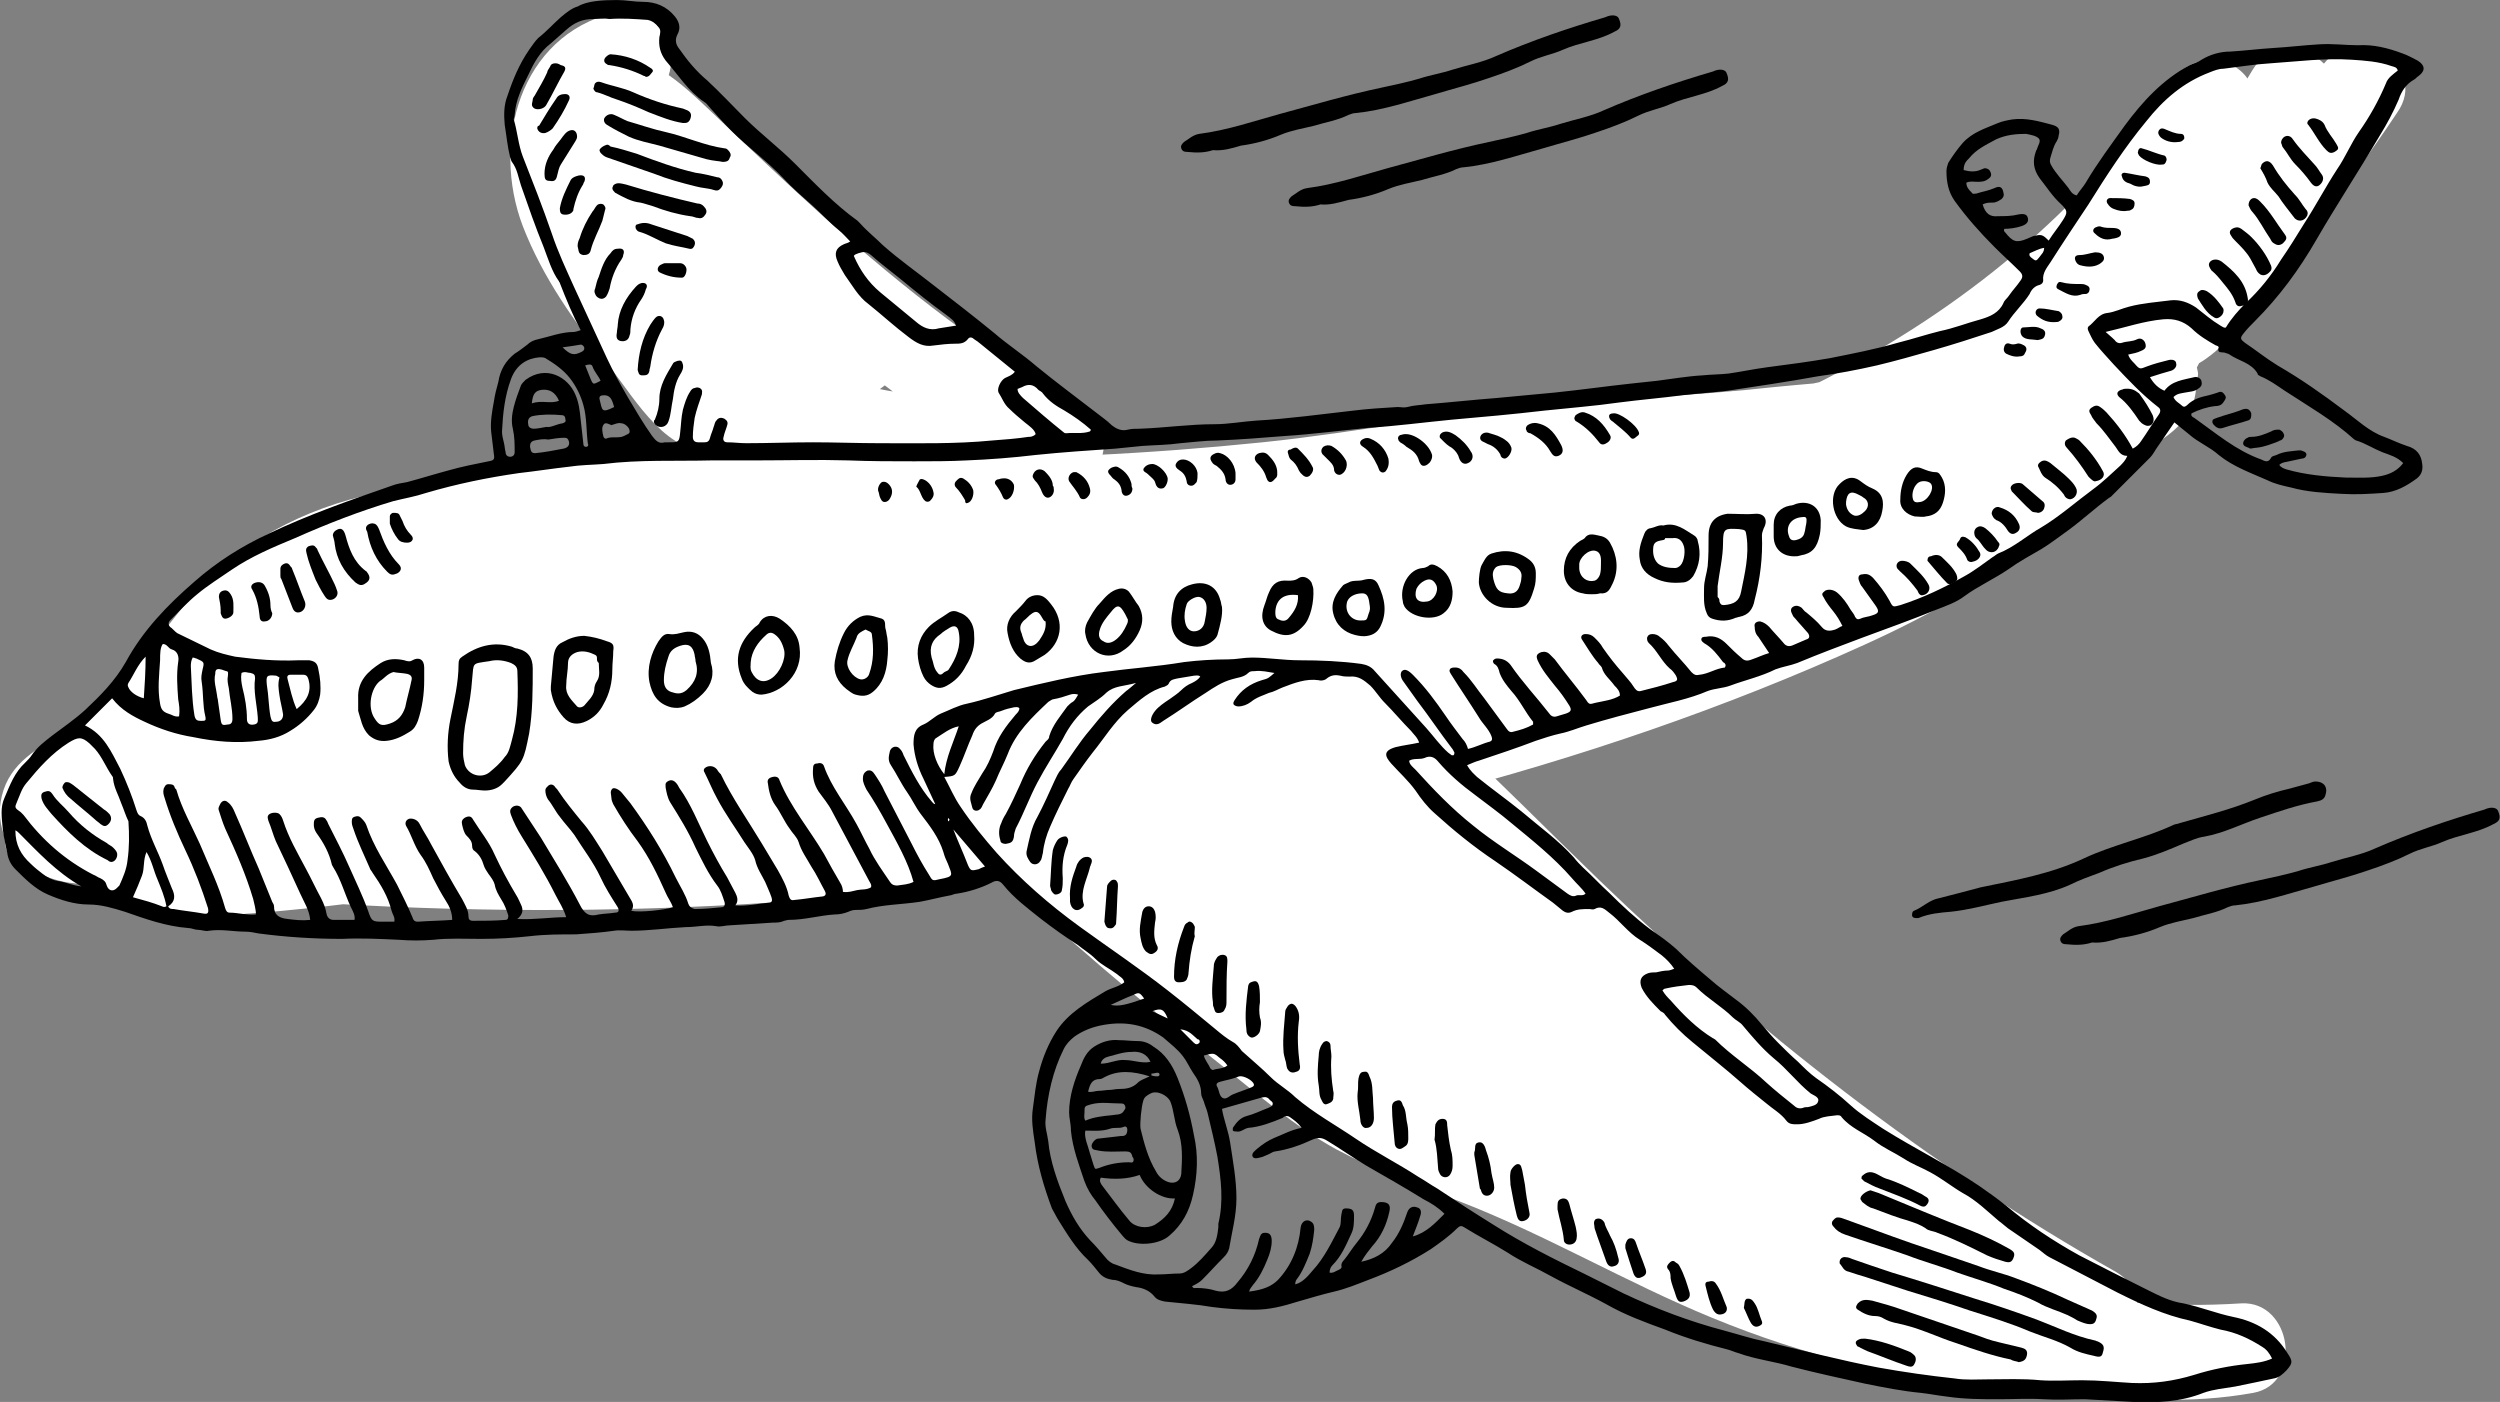 <?xml version="1.0" encoding="utf-8"?>
<!-- Generator: Adobe Illustrator 26.5.0, SVG Export Plug-In . SVG Version: 6.00 Build 0)  -->
<svg version="1.1" id="Capa_1" xmlns="http://www.w3.org/2000/svg" xmlns:xlink="http://www.w3.org/1999/xlink" x="0px" y="0px"
	 viewBox="0 0 276.4 155" style="enable-background:new 0 0 276.4 155;" xml:space="preserve">
<rect x="0" y="0" width="276.4" height="155" fill="#808080" stroke="none"/>
<style type="text/css">
	.st0{fill:#FFFFFF;}
</style>
<g>
	<g>
		<g>
			<path class="st0" d="M67.9,1.4C57.4,4,54.3,15.8,57.8,25c2.2,5.7,5.8,10.7,9.5,15.4c3.2,4.1,6.4,10,12.1,9.6
				c4.5-0.3,7.1,0.7,11.6,1.9c8.5,2.3,17.4,2.6,26.1,2.4c4.8-0.1,7-6.9,2.5-9.4c-10.4-5.7-19.7-13-28.6-21
				c-4.1-3.7-8.1-7.5-12.1-11.3c-3.6-3.4-7.4-7.2-12.7-6.5c-3.1,0.4-5.9,2.9-4.8,6.4c2,6.8,5.6,13.1,10.8,18
				c2.5,2.3,5.2,4.4,8.2,6.1c3.5,1.9,7.6,3.1,10.7,5.7c0-2.4,0-4.7,0-7.1c-5.8,4.9-14.6-10.5-17.8-13.5c-4.7-4.5-11.8,2.6-7.1,7.1
				c5.1,4.9,8.4,11.8,14.9,15.1c5.8,3,12.1,2.6,17.1-1.6c1.9-1.6,2-5.5,0-7.1c-5.1-4.1-11.4-5.8-16.6-9.7c-5.1-4-8.7-9.4-10.5-15.6
				c-1.6,2.1-3.2,4.2-4.8,6.4c3.6-0.4,8.8,6.6,11.3,9c3.9,3.6,7.8,7.2,11.9,10.6c7.9,6.7,16.2,12.9,25.3,17.8
				c0.8-3.1,1.7-6.2,2.5-9.4c-8.7,0.2-17.1-0.1-25.4-2.6c-5.2-1.5-9.7-2.2-15.1-1.3c1.6,0.4,3.3,0.9,4.9,1.3
				c-3.8-4.1-24.4-27.3-10.9-30.6C76.8,9.6,74.2-0.1,67.9,1.4L67.9,1.4z"/>
		</g>
	</g>
	<g>
		<g>
			<g>
				<path class="st0" d="M256.6,7.5C237,37,206.5,58.7,172.2,67.8c-18.7,4.9-38.1,4.1-57,7.7c-10,1.9-18.9,6.9-28.8,8.8
					c-10.3,1.9-21.1,2.4-31.5,3.5c-6.2,0.7-12.5,1.4-18.7,2c-3.3,0.4-6.6,0.7-9.8,1.1c-2.3,0.2-5.5,1-7.8,0.2
					c-4.2-1.4-1.5-3.5,0.5-5.9c1.9-2.2,3.9-4.4,6-6.5c4.1-4.2,8.5-8.1,13.1-11.8c-2.4,0-4.7,0-7.1,0c1.5,1.6-6.9,6.8-8,7.8
					c-2.9,2.9-4.8,7.1-2.8,11.1c1.8,3.6,5.5,4.4,9.2,4.5c5.7,0,11.6-0.7,17.3-1.3c22.2-2.1,44.1-6.1,65.6-12.1
					c10.2-2.8,20.3-6.4,30.9-7.5c10.9-1.1,21.4,0.6,31.9-3.2c8.7-3.1,16.7-7.4,25.8-9.4c7.2-1.6,14.4-3.3,21.1-6.6
					c7.4-3.7,13.5-9.6,16.8-17.2c0.9-2.1,1.4-4.4,2.5-6.4c0.9-1.7,2.5-3.1,3.7-4.5c2.6-3.1,4.5-6.4,4.3-10.6
					c-0.2-5.1-6.5-6.6-9.3-2.5c-20.1,29.1-52.9,42.6-86.8,48c-19.2,3-38.6,4.9-57.9,7c-9.8,1.1-19.6,2.1-29.4,3.1
					c-2.6,0.3-5.2,0.5-7.8,0.8c-1.3,0.1-2.6,0.3-3.9,0.4c1.4,1.9,1.8,2,1.3,0.2c0.2-3.4-3.1-7.5-5.2-9.7c0.4,1.6,0.9,3.3,1.3,4.9
					c1.3-3.5,6.7-2.5,9.4-2c3.9,0.7,7.8,1.6,11.8,2c7.9,0.8,15.9,0.2,23.8,0c14.1-0.4,28.2-0.8,42.3-1.7c27.8-2,56.8-5,83-16.1
					c-2-2.6-4.1-5.2-6.1-7.9c-4.4,4-14.2,4.2-19.8,4.8c-8.1,0.9-16.3,1.2-24.5,1.9c-10.7,0.9-21.3,3.1-32,4.2
					c-12.6,1.3-25.2,1.9-37.8,1.8c-6.6,0-13.1-0.2-19.7-0.4c-6.5-0.2-13.1-1-19.6,0.1c-5,0.9-11,3.3-11.7,9c-0.8,6,4.5,9.9,9.9,10.5
					c13.6,1.6,28.4-0.6,41.9-2.1c14-1.6,27.9-3.6,41.8-5.7c32.2-4.7,64.3-10,95.5-19.3c-1.9-2.5-3.8-4.9-5.7-7.4
					c-6.7,12.1-18.1,19.9-30.4,25.8c-14,6.9-29.2,11.6-44.2,15.8c-31.4,8.7-63.9,13.3-96.5,13.6c-18.8,0.2-37.7-1-56.3-3.7
					c-6.3-0.9-9,8.8-2.7,9.7c34.4,4.9,69.3,5.4,103.8,1c33.4-4.3,67.4-12.3,98.2-26.3c14.8-6.7,28.7-16.2,36.8-30.7
					c2.1-3.7-1.4-8.6-5.7-7.4c-25.4,7.5-51.4,12.5-77.5,16.6c-26.6,4.1-53.5,8.6-80.5,10c-3.3,0.2-6.5,0.3-9.8,0.3
					c-1.3,0-2.6,0-3.9,0c-0.7,0-4.3-0.6-4.8-0.3c0.2,0.2,0.4,0.4,0.5,0.5c0.5,0.8,1.3,0.9,2.2,0c1.9-0.2,3.7-0.5,5.7-0.6
					c3.4-0.1,6.8,0.2,10.1,0.4c12,0.5,24,0.7,36,0.3c11.9-0.4,23.8-1.4,35.7-3c8.3-1.1,16.2-2.6,24.4-3.1c8.9-0.6,17.8-1.1,26.7-2.3
					c7.1-1,15.4-2,20.9-7c4.6-4.2-1.3-9.9-6.1-7.9C189.1,49,157.3,51,127.4,52.4c-14.8,0.7-29.7,1.3-44.6,1.5
					C78,54,73.1,53.8,68.3,53c-3.7-0.7-7.4-1.8-11.2-1.9c-7-0.1-13,3.3-15.5,9.9c-0.6,1.7,0.1,3.7,1.3,4.9c4,4.2,2.3,12,9.9,12.5
					c3.9,0.2,8.1-0.7,11.9-1.1c4.2-0.4,8.5-0.9,12.7-1.3c17-1.8,34-3.7,50.9-5.7c30.5-3.7,61.1-7.8,87.5-24.8
					c12.8-8.3,23.8-18.8,32.5-31.3c-3.1-0.8-6.2-1.7-9.3-2.5c0.1,3-2.8,5-4.5,7.1c-2.4,2.9-3.2,5.9-4.6,9.3c-2.6,6.5-7.6,11-13.8,14
					c-6.1,2.9-12.9,4.1-19.4,5.6c-8.7,1.9-16.3,6.1-24.5,9.1c-9.6,3.5-19.3,1.8-29.2,2.8c-9.6,0.9-18.9,3.6-28.1,6.3
					C95,71.4,74.8,75.8,54.2,78.2c-5.7,0.7-11.5,1.2-17.2,1.6c-2.1,0.1-5.9-0.4-7.7,0.5c-0.4,0-0.9,0-1.3,0c0.5,0.7,1,1.4,1.5,2.1
					c0.2,0,2.5-2.1,3-2.4C39,75.3,44.8,67.2,38,59.9c-2-2.1-5.1-1.7-7.1,0c-4.6,3.7-8.9,7.7-13.1,11.8C14.2,75.4,9.7,79.5,7.1,84
					c-5.7,10.2,5.8,17.6,14.8,17.3c12.5-0.4,25.2-2.7,37.7-4c11.3-1.2,23.3-1.4,34.3-4.5c5.6-1.6,10.7-4.3,16.2-5.9
					c5.7-1.6,11.5-2.5,17.4-3.2c11.2-1.2,22.6-1.6,33.7-3.4c19.5-3.2,38.3-10.5,55.1-20.8c19.4-11.9,36.1-28,48.7-47
					C268.8,7.2,260.1,2.1,256.6,7.5L256.6,7.5z"/>
			</g>
		</g>
		<g>
			<g>
				<path class="st0" d="M249,7.8c-13.8,23.4-41.5,34.7-65.1,45.7c-14.4,6.7-29.2,12.1-44.8,15.1s-31.5,4.2-47.3,5.9
					c-8.4,0.9-16.9,1.9-25.2,3.2c-4.5,0.7-9,1.7-13.5,2.6c-3,0.6-10.8,2.8-13.2,0c0.5,1.2,1,2.4,1.5,3.5c-0.2-1.3,2.3-3.9,2.9-5
					c1.1-2,2.1-4,2.9-6.1c1.7-4.1,2.9-8.2,3.8-12.6c0.5-2.9-1.3-6.7-4.8-6.3c-8.3,0.9-16,3.8-22.3,9.4c-6,5.4-9.5,13.6-16.6,17.7
					c-3.1,1.8-6.2,3.4-7.1,7.1c-0.8,3.3,0.7,6.5,3.5,8.2c6.6,4,16.4-0.7,22.5-3.6c3.2-1.6,3.3-7.1,0-8.7c-2.3-1.1-4.6-2.1-7-3.2
					c0,2.9,0,5.8,0,8.7c13.1-6.1,26.7-11.1,40.5-15.2c-2.1-2.1-4.1-4.1-6.2-6.2c-0.3,1.2-5,2.2-6.1,2.6c-3.1,1.1-6.1,2.3-9.2,3.4
					c-5.8,2.1-11.6,4.3-17.4,6.4c-3.8,1.4-5.3,7-1.2,9.2c15.6,8.2,32.7,2,49.1,0.5c10-0.9,20.1-0.9,30.1,0.1
					c9.3,0.9,18.6,2.7,28,1.6c17.9-2,35.9-9.1,52.6-15.5c17.3-6.6,34.2-14.3,50.6-23c3.5-1.9,8.8-3.7,11.4-6.8c1.4-1.7,1.3-3,1.6-5
					c0.1-0.4-0.3-1.2-0.2-1.6c-0.6,1.2,2.1-1,2.2-1.1c6.6-6.5,11.9-14.5,13.6-23.7c1.2-6.3-8.5-9-9.7-2.7
					c-1.5,7.9-5.9,14.4-11.6,19.9c-2.3,2.2-4.2,3.7-4.5,7.1c0,0.3,0.2,1.3,0,1.6c0.4-0.9-0.1-0.6-0.7-0.3c-2.2,1.2-4.3,2.4-6.5,3.5
					c-15,8.1-30.5,15.2-46.4,21.4c-15.6,6.1-31.9,12-48.3,15.4c-8.6,1.7-17,0.9-25.6-0.2c-9-1.1-17.9-1.7-27-1.5
					c-9.2,0.3-18.2,1.6-27.3,3c-8.6,1.7-18.1,3-26.3-1.3c-0.4,3.1-0.8,6.1-1.2,9.2c8.2-3,16.5-6.1,24.7-9.1
					c5.7-2.1,13-3.6,14.9-10.2c1-3.6-2.5-7.2-6.2-6.2C42.2,69,27.9,74.4,14,80.9c-3.3,1.5-3.3,7.1,0,8.7c2.3,1.1,4.6,2.1,7,3.2
					c0-2.9,0-5.8,0-8.7c-2.6,1.3-5.3,2.3-8.1,3c-0.6,0.2-3.3,0.4-3.5,0.7c-0.9-0.1-0.8,0.4,0.3,1.5c0.2,1.6,0.9,1.9,1.9,0.8
					c3.9-1,7.7-6,10.1-8.9c6.7-8.4,12.8-16,24.3-17.2c-1.6-2.1-3.2-4.2-4.8-6.3c-0.9,4.6-2.1,9.1-4.1,13.3c-1.6,3.5-5,6.9-5.8,10.7
					c-1.9,9.6,11.3,10.4,17.6,9.7c9.7-1.1,19.1-3.7,28.8-5c10.2-1.3,20.5-2.2,30.7-3.3c19.4-2,38.9-4.4,57.4-11
					c17.5-6.2,34.5-14.5,50.8-23.3c16.2-8.7,31.6-19.6,41.2-35.8C260.9,7.3,252.3,2.2,249,7.8L249,7.8z"/>
			</g>
		</g>
	</g>
	<g>
		<g>
			<path class="st0" d="M143,88.8c17.9,16.3,36.9,31.5,56.7,45.3c4.2,2.9,7,5.9,10.2,9.7c2.9,3.5,6.2,5.9,10.5,7.3
				c8.4,2.8,18.4,3.6,27.2,3.1c-0.4-3.3-0.9-6.6-1.3-9.9c-13.1,2.3-26.1-3.2-38.4-6.7c-12.8-3.7-24.5-7.4-35.8-14.5
				c-11.2-7-21.7-15-32.5-22.6c-9.8-6.9-21-12.2-29.3-21.1c-0.3,2.6-0.7,5.3-1,7.9c5.2-3.5,11.8-2.9,17.8-3c3.4,0,6.8-0.1,10.1-0.1
				c3.2,0,7.3-0.8,10.4,0c2.7,0.8,5.3,4,7.3,5.8c2.5,2.3,5,4.8,7.4,7.2c4.7,4.6,9.4,9.3,14.3,13.7c16,14.2,33.5,27.9,52.2,38.4
				c5.6,3.2,10.7-5.5,5.1-8.7c-20.6-11.6-40.1-26.9-57.1-43.3c-5.6-5.4-11.1-11-16.8-16.3c-4.8-4.4-8.6-7-15.3-7
				c-7.4,0-14.8,0.2-22.1,0.3c-6.4,0.1-12.8,0.6-18.3,4.3c-2.7,1.8-3.3,5.4-1,7.9c8.9,9.6,20.8,15.3,31.3,22.7
				c11.7,8.3,23.2,17.1,35.5,24.4c12.2,7.3,25.2,10.7,38.6,14.7c13.2,4,26.4,8.2,40.4,5.7c5.6-1,4.3-10.2-1.3-9.9
				c-7.9,0.5-17.1,0-24.6-2.7c-3.9-1.4-5.9-4.7-8.5-7.8c-3.2-3.9-7.3-6.4-11.3-9.3C184.8,111.2,167,97,150.2,81.6
				C145.3,77.4,138.2,84.4,143,88.8L143,88.8z"/>
		</g>
	</g>
	<g>
		<g>
			<path class="st0" d="M132.2,86c21.9,18,43.9,36.3,68.2,51c1.3-3.1,2.6-6.1,3.9-9.2c-10.7-4-21.5-8-31.3-13.9
				c-8.6-5.2-16.6-11.8-23.6-18.9c-5.3-5.4-11.6-13.4-19.4-14.9c-4.6-0.9-11.8,0.1-15.9,2.2c-1.2,0.6-2,1.5-2.8,2.5
				c-0.5,0.6-1,1.3-1.4,2c-0.6,1.1-1.8,1.5,0,0.6c2.3,0.6,4.6,1.2,6.9,1.8c0-0.1-0.1-0.1-0.1-0.2c-2.6,2-5.3,4.1-7.9,6.1
				c8.3,8.1,17.3,15.6,26.4,22.8c4,3.2,8,6.7,12.6,9.2c4.3,2.3,9,4,13.5,5.7c9.6,3.7,18.5,9,28,12.9c10.2,4.2,20.7,6.8,31.7,7.7
				c6.4,0.5,6.4-9.6,0-10c-10.1-0.8-19.9-3.5-29.2-7.4c-9-3.8-17.3-8.8-26.4-12.3c-4.2-1.6-8.6-3.1-12.6-5.3
				c-4.3-2.4-8.1-5.7-12-8.8c-8.6-6.9-17.1-13.9-25-21.6c-4.1-4-10.5,1.1-7.9,6.1c0,0.1,0.1,0.1,0.1,0.2c1.3,2.6,4.5,2.9,6.9,1.8
				c2.3-1.1,2.4-4.2,4.3-5.3c-0.2,0.1,2,0,2.2,0c1.5-0.2,3-0.8,4.5-0.8c2.4-0.1,3.9,0.6,5.7,2c6.2,4.7,11,11.1,16.9,16.2
				c7.4,6.4,15.4,12.4,24,17c9.3,5,19.3,8.7,29.2,12.4c5.5,2,8.6-6.3,3.9-9.2c-23.6-14.3-45-32-66.2-49.4
				C134.3,74.8,127.2,81.9,132.2,86L132.2,86z"/>
		</g>
	</g>
	<g>
		<g>
			<path d="M163.3,85.9c1.6,1.3,3.3,2.5,4.9,3.8c2,1.7,4.1,3.2,5.8,5.1c0.3,0.4,0.7,0.8,1,1.1c1,0.9,1.9,1.9,2.9,2.8
				c1.4,1.4,2.9,2.8,4.5,4c1,0.7,2,1.4,2.9,2.2c1.2,1.2,2.5,2.3,3.8,3.4c0.9,0.8,1.9,1.5,2.8,2.2c1.1,0.8,2.1,1.8,2.9,2.8
				c0.6,0.7,1.2,1.4,1.8,2c0.7,0.7,1.4,1.4,2.2,2.1c0.6,0.6,1.3,1.3,2,1.8c1.3,0.9,2.6,1.9,3.8,3c1.1,1,2.4,1.8,3.6,2.6
				c3.5,2.2,7.2,4,10.6,6.3c1,0.7,2,1.4,3,2.2c2.5,2.1,5.2,3.9,8.1,5.5c2.5,1.3,5.1,2.6,7.7,3.9c1.2,0.6,2.4,1.2,3.8,1.4
				c1.9,0.4,3.6,1.1,5.5,1.5c2.5,0.5,4.6,1.7,6,4c0.6,0.9,0.6,1.1-0.1,1.9c-0.4,0.4-0.8,0.8-1.4,0.9c-1.4,0.3-2.8,0.6-4.3,0.9
				c-1.2,0.2-2.4,0.3-3.5,0.7c-2.5,1-5.1,1.1-7.7,1c-1.8-0.1-3.6-0.2-5.4-0.3c-1.5,0-3,0.1-4.6,0s-3.3,0-4.9,0c-1.9,0-3.8,0-5.8-0.3
				c-0.9-0.1-1.9-0.3-2.8-0.4c-2.1-0.2-4.1-0.6-6.1-1c-2.7-0.6-5.5-1.2-8.2-1.9c-2-0.6-4-0.8-5.9-1.5c-0.4-0.1-0.8-0.3-1.2-0.4
				c-2.4-0.6-4.7-1.3-6.9-2.2c-2.2-0.8-4.4-1.6-6.5-2.8c-2-1.1-4.1-2-6.1-3.1c-1.6-0.9-3.3-1.6-4.8-2.6c-1.6-1-3.2-1.8-4.8-2.8
				c-0.3-0.2-0.5-0.2-0.8,0.1c-0.9,0.9-1.9,1.6-2.9,2.3c-2.2,1.4-4.5,2.5-6.9,3.4c-1.3,0.5-2.5,1-3.8,1.3s-2.6,0.7-4,1.1
				c-1.6,0.5-3.1,0.9-4.8,0.9c-1.6,0-3.2-0.1-4.7-0.3c-1.7-0.3-3.4-0.4-5.2-0.6c-0.5-0.1-0.9-0.2-1.2-0.6c-0.5-0.6-1.2-0.9-2-1
				c-0.5-0.1-0.9-0.2-1.3-0.4s-0.8-0.4-1.3-0.4c-0.6-0.1-1.1-0.3-1.5-0.8s-0.8-1-1.2-1.4c-1.4-1.3-2.4-3-3.4-4.6
				c-0.2-0.4-0.4-0.7-0.6-1.1c-0.9-2.4-1.6-4.8-1.9-7.3c-0.2-1.3-0.4-2.5-0.2-3.8c0.2-1.4,0.3-2.7,0.7-4.1c0.4-1.5,1-3,1.9-4.4
				c1.3-2,3.4-3.2,5.4-4.4c0.7-0.4,1.5-0.5,2.1-1c-0.1-0.5-0.5-0.6-0.8-0.9c-0.8-0.6-1.7-1-2.4-1.7c-0.6-0.6-1.3-1-1.9-1.5
				c-1.4-0.9-2.8-1.9-4.1-2.9c-1.5-1.2-3-2.3-4.2-3.8c-0.4-0.5-0.8-0.5-1.3-0.2c-1.2,0.6-2.5,1-3.8,1.2c-0.3,0-0.6,0.2-0.8,0.2
				c-1.1,0.2-2.2,0.5-3.3,0.7c-2,0.3-4,0.3-5.9,0.8c-0.4,0.1-0.8,0.1-1.2,0.1c-0.3,0-0.6,0.1-0.8,0.2c-0.5,0.2-1,0.3-1.5,0.3
				c-1.7,0.1-3.3,0.6-5.1,0.6c-0.2,0-0.4,0.1-0.5,0.1c-0.4,0.2-0.8,0.2-1.2,0.2c-1.6,0.1-3.2,0.2-4.8,0.3c-0.5,0-1,0.2-1.5,0.1
				c-1.1-0.2-2.2,0.1-3.4,0.1c-2,0.1-4,0.4-6,0.4c-0.6,0-1.3-0.1-1.9,0c-1.4,0.2-2.8,0.3-4.2,0.4c-1.7,0-3.4,0-5.1,0.2
				c-1.8,0.2-3.6,0.3-5.4,0.3c-1.8,0-3.6-0.1-5.3,0.1c-1.3,0.1-2.5,0.1-3.8,0c-2.1-0.1-4.2-0.2-6.3-0.1c-3.1,0-6.2-0.2-9.2-0.6
				c-0.5-0.1-1-0.2-1.5-0.2c-1.3,0-2.6-0.3-4-0.1c-0.4,0.1-0.8-0.1-1.2-0.1c-0.4,0-0.7-0.2-1.1-0.2c-2.5-0.2-4.7-1-7-1.8
				c-1.3-0.4-2.6-0.8-4-0.8c-1.6,0-3.1-0.5-4.5-1.1s-2.5-1.7-3.6-2.8c-0.5-0.5-0.8-1.1-0.9-1.8c-0.2-0.9-0.4-1.8-0.5-2.7
				c-0.1-1.2-0.3-2.3,0.2-3.4c0.6-1.4,1.1-2.8,2.3-3.9c0.3-0.3,0.5-0.5,0.7-0.8c0.6-0.9,1.4-1.5,2.3-2.2c1.2-0.9,2.5-1.8,3.6-2.8
				c1.7-1.6,3.3-3.2,4.5-5.3c1.9-3.5,4.6-6.3,7.6-8.9c2.5-2.2,5.2-3.9,8.2-5.3c4.4-2.1,9-3.7,13.6-5.3c0.5-0.2,1.1-0.3,1.7-0.4
				c1.5-0.4,3.1-0.9,4.6-1.3c1.4-0.4,2.9-0.7,4.4-1c0.6-0.1,0.7-0.2,0.6-0.8c-0.1-0.8-0.2-1.7-0.3-2.5c-0.1-1.1,0.1-2.2,0.3-3.3
				c0.1-0.7,0.3-1.5,0.5-2.2c0.2-1.3,0.8-2.3,1.8-3.1c0.5-0.3,1-0.7,1.4-1c0.3-0.3,0.7-0.5,1.2-0.6c1.3-0.3,2.6-0.8,3.9-0.8
				c0.2,0,0.5-0.1,0.8-0.2c-0.9-1.7-1.6-3.4-2.3-5.2c0-0.1-0.1-0.1-0.1-0.2c-0.8-1.1-1.2-2.5-1.7-3.8c-0.9-2.2-1.7-4.5-2.5-6.8
				c-0.3-0.9-0.4-1.8-1-2.6c-0.1-0.1-0.1-0.3-0.2-0.5c-0.3-1.2-0.4-2.4-0.6-3.6c-0.1-1.1-0.1-2.2,0.3-3.2c0.6-1.8,1.3-3.5,2.4-5.1
				c0.3-0.4,0.6-0.9,1-1.3c0.9-0.7,1.6-1.5,2.5-2.3c0.6-0.5,1.2-1,1.9-1.2c1-0.6,2.7-0.7,4.3-0.7c1,0,1.9,0.2,2.9,0.2
				c1.4,0,2.6,0.5,3.5,1.6c0.5,0.6,0.7,1.3,0.3,2c-0.3,0.6-0.2,1.1,0.2,1.6C76,6.7,77,7.9,78.2,8.9c1.4,1.3,2.7,2.7,4.1,4.1
				c1.8,1.8,3.8,3.3,5.6,5.1c2.2,2.2,4.4,4.5,6.9,6.3c0.1,0.1,0.2,0.2,0.3,0.3c0.8,0.9,1.7,1.6,2.5,2.4c1.8,1.6,3.8,3,5.7,4.5
				c2.2,1.7,4.4,3.4,6.6,5.2c1.5,1.3,3.2,2.4,4.7,3.7c2.2,1.8,4.5,3.5,6.7,5.2c0.5,0.4,1.1,0.8,1.6,1.3c0.5,0.4,1.1,0.7,1.8,0.5
				c0.4-0.1,0.9-0.1,1.3-0.1c2.8-0.1,5.5-0.5,8.3-0.5c1.5,0,3.1-0.3,4.6-0.4c3.6-0.2,7.1-0.7,10.7-1.1c1.6-0.2,3.2-0.3,4.9-0.4
				c0.4,0,0.7,0.1,1.1,0c0.7-0.2,1.4-0.2,2-0.3c2.6-0.2,5.3-0.5,7.9-0.7c2.1-0.2,4.3-0.4,6.4-0.6c2.9-0.3,5.7-0.7,8.5-1
				c0.9-0.1,1.9-0.2,2.8-0.3c1.6-0.2,3.3-0.5,5-0.6c1-0.1,2-0.1,2.9-0.2c1.4-0.2,2.8-0.5,4.3-0.7c2.3-0.3,4.6-0.6,6.9-1
				c2.5-0.5,5.1-1,7.5-1.7c1.6-0.4,3.1-0.9,4.7-1.3c1.5-0.3,3-0.9,4.5-1.3c1-0.3,2-0.7,2.5-1.8c0.1-0.3,0.4-0.5,0.6-0.8
				c0.4-0.6,0.9-1.1,1.3-1.7c0.3-0.4,0.2-0.7-0.1-1c-0.9-0.9-1.9-1.8-2.8-2.7c-1.6-1.6-3.1-3.3-4.4-5.1c-0.7-1-0.9-2.1-0.9-3.3
				c0-0.3,0.1-0.6,0.2-0.9c0.5-0.8,1-1.5,1.6-2.2c1.1-1.2,2.5-1.6,3.9-2.2c0.5-0.2,1-0.3,1.6-0.4c1.5-0.2,2.9,0.2,4.4,0.6
				c0.7,0.2,0.9,0.5,0.7,1.2c0,0.2-0.1,0.4-0.2,0.6c-0.4,0.6-0.5,1.2-0.7,1.8c-0.1,0.3-0.1,0.6,0.1,0.9c0.5,0.9,1.3,1.7,1.9,2.5
				c0.2,0.3,0.4,0.7,0.9,0.8c0.3-0.5,0.7-0.9,1-1.4c1.3-2.2,2.8-4.2,4.3-6.3c2-2.7,4.2-5.1,7.2-6.7c0.4-0.2,0.9-0.3,1.3-0.6
				c1-0.6,2.1-0.9,3.2-0.9c1.6-0.1,3.2-0.3,4.8-0.4c1.7-0.1,3.3-0.3,5-0.4c1.5-0.1,2.9,0.1,4.3,0.1c1.7-0.1,3.3,0.3,4.9,0.9
				c0.6,0.2,1.1,0.5,1.7,0.8c0.8,0.5,0.9,1.1,0.1,1.7c-0.2,0.1-0.3,0.3-0.5,0.4c-0.9,0.5-1.4,1.3-1.7,2.2c-0.6,1.4-1.3,2.7-2.1,4
				c-2.3,3.9-4.8,7.7-7,11.5c-1.9,3.3-4.1,6.3-6.8,9c-0.4,0.4-0.8,0.8-1.2,1.3c-0.5,0.6-0.4,0.7,0.1,1.1c1.2,0.8,2.3,1.7,3.6,2.5
				c2.6,1.5,5,3.2,7.4,5c1.4,1,2.7,2.3,4.4,2.9c0.8,0.3,1.6,0.7,2.5,1c1.1,0.3,1.6,1,1.7,2c0.1,0.7-0.1,1.2-0.6,1.6
				c-1.1,0.8-2.3,1.5-3.7,1.6c-1.5,0.1-3,0.2-4.6,0.1c-1.9-0.1-3.8-0.2-5.6-0.7c-0.9-0.2-1.8-0.4-2.6-0.8c-1.8-0.8-3.8-1.5-5.4-2.8
				c-1-0.9-2.3-1.4-3.3-2.3c-0.5-0.4-1-0.8-1.6-1.3c-0.7,1-1.3,1.9-2,2.9c-0.2,0.3-0.4,0.7-0.7,1c-1.4,1.4-2.9,2.9-4.3,4.3
				c-0.1,0.1-0.2,0.1-0.3,0.2c-1.5,1.1-2.9,2.4-4.4,3.5c-1,0.7-2,1.5-3,2.1c-1.2,0.7-2.5,1.4-3.6,2.2c-1.6,1.1-3.4,1.9-4.9,3
				c-0.9,0.7-2.1,1.1-3.1,1.5c-2.7,1.1-5.5,2.1-8.2,3.1c-2.4,0.9-4.8,1.8-7.2,2.8c-0.8,0.3-1.6,0.4-2.4,0.7c-1.6,0.8-3.4,1.2-5,1.8
				c-0.8,0.3-1.7,0.3-2.5,0.6c-2.1,0.9-4.3,1.3-6.5,1.9c-2.3,0.6-4.6,1.2-6.9,1.9c-1,0.3-1.9,0.7-2.9,0.9c-0.9,0.2-1.8,0.5-2.7,0.8
				c-2.1,0.8-4.2,1.5-6.3,2.2c-0.4,0.1-0.8,0.3-1.3,0.5C162.6,85.3,163,85.6,163.3,85.9z M98,91c-0.7-1.3-1.4-2.5-2.2-3.7
				c-0.2-0.4-0.4-0.8-0.4-1.2c0-0.4,0.1-0.7,0.5-0.9c0.4-0.1,0.6,0.1,0.8,0.4c0.4,0.6,0.8,1.2,1.1,1.9c1,1.9,2,3.9,3,5.8
				c0.6,1.2,1.2,2.3,1.9,3.4c0.4,0.7,0.4,0.7,1.2,0.5c1.6-0.3,1.4-0.4,0.9-1.7c-0.2-0.4-0.4-0.9-0.5-1.3c-0.5-1.6-1.5-2.9-2.5-4.2
				c-0.6-0.8-1-1.7-1.5-2.4c-0.7-1-1.2-2.1-1.8-3c-0.4-0.6-0.2-1.1-0.1-1.6c0.2-0.5,0.8-0.6,1.1-0.2c0.2,0.2,0.3,0.4,0.4,0.7
				c0.9,1.8,1.8,3.6,3.1,5.1c0.1,0.1,0.2,0.3,0.4,0.3c-0.4-0.9-0.9-1.9-1.3-2.8c-0.6-1.2-1-2.5-1.1-3.8c0-1,0.1-1.8,1.1-2.2
				c0.7-0.3,1.2-0.9,1.9-1.2c1-0.4,1.9-0.9,2.9-1.1c1.8-0.4,3.5-1,5.2-1.5c3.3-0.8,6.6-1.6,9.9-2c2.9-0.4,5.9-0.6,8.9-1.1
				c1.6-0.2,3.3-0.3,4.9-0.3c0.9,0,1.7-0.2,2.6-0.2c1.8,0,3.5,0.3,5.3,0.3c2.3,0,4.6,0.1,6.8,0.4c0.6,0.1,1.1,0.3,1.5,0.8
				c1.9,2.1,3.8,4.2,5.7,6.3c0.8,0.9,1.5,1.9,2.4,2.7c0.1,0.1,0.3,0.2,0.4,0.3h0.2c0.1-0.1,0.1-0.2,0.1-0.3
				c-0.1-0.2-0.2-0.4-0.3-0.5c-1.3-1.7-2.5-3.5-3.8-5.2c-0.5-0.7-1-1.4-1.5-2.1c-0.4-0.5-0.4-1-0.2-1.2c0.3-0.3,0.7-0.1,1.2,0.4
				c1.4,1.4,2.5,2.9,3.6,4.5c0.6,0.9,1.3,1.8,1.9,2.6c0.3,0.3,0.5,0.7,0.6,1.1c0.9-0.2,1.6-0.6,2.4-0.8c0.3-0.1,0.3-0.3,0.2-0.6
				c-0.3-0.8-1-1.4-1.4-2.1c-1-1.6-2.1-3.2-3.1-4.8c-0.1-0.2-0.2-0.3-0.1-0.5c0.1-0.2,0.4-0.2,0.6-0.2c0.4,0,0.7,0.2,0.9,0.5
				c0.9,0.9,1.5,1.9,2.3,2.9c0.8,1.1,1.7,2.3,2.5,3.4c0.2,0.3,0.4,0.4,0.7,0.3c0.8-0.2,1.5-0.4,2.2-0.8c0-0.1,0-0.2,0-0.3
				c-0.9-1.1-1.4-2.3-2.4-3.4c-0.5-0.6-1-1.2-1.3-2c-0.1-0.4-0.2-0.8-0.6-1c-0.1-0.1-0.2-0.3-0.1-0.4c0.1-0.1,0.2-0.2,0.4-0.2
				c0.6,0,1.1,0.2,1.5,0.7c1.3,1.9,2.9,3.6,4.3,5.4c0.2,0.3,0.5,0.4,0.8,0.3s0.7-0.2,1-0.3c0.6-0.2,0.7-0.4,0.4-0.9
				c-0.5-0.8-1-1.5-1.6-2.2c-0.7-0.9-1.4-1.7-1.9-2.8c-0.2-0.5-0.1-0.7,0.4-0.9c0.4-0.1,0.7,0,0.9,0.2s0.4,0.4,0.6,0.6
				c1.1,1.5,2.3,2.9,3.4,4.4c0.4,0.6,0.4,0.6,1.1,0.4c0.9-0.2,1.9-0.3,2.7-0.8c0-0.5-0.3-0.8-0.6-1.1c-0.5-0.7-1.2-1.2-1.4-2
				c-0.1-0.2-0.3-0.3-0.4-0.5c-0.7-0.8-1.2-1.7-1.8-2.6c-0.2-0.3,0-0.6,0.4-0.6s0.7,0.1,1,0.4s0.7,0.7,0.9,1.1
				c0.7,1,1.4,1.9,2.2,2.8c0.4,0.5,0.9,1,1.2,1.5c0.2,0.3,0.4,0.6,0.8,0.5c1.2-0.3,2.4-0.6,3.6-1c0.5-0.1,0.5-0.3,0.3-0.7
				c-0.2-0.3-0.4-0.6-0.7-0.8c-0.9-0.8-1.4-2-2.3-2.8c-0.2-0.2-0.2-0.4-0.2-0.6c0.1-0.3,0.3-0.4,0.6-0.4s0.6,0.1,0.8,0.3
				c0.4,0.3,0.7,0.6,1,1c0.8,1,1.7,1.9,2.5,2.9c0.3,0.3,0.5,0.4,0.9,0.3c1-0.1,1.8-0.7,2.8-0.8c0.2-0.3,0-0.5-0.2-0.6
				c-0.6-0.8-1.2-1.6-2.1-2.1c-0.1-0.1-0.3-0.2-0.3-0.4c0-0.3,0.3-0.3,0.5-0.3c1-0.2,1.7,0.2,2.3,0.8c0.5,0.5,1,1,1.6,1.5
				c0.4,0.4,0.7,0.4,1.2,0.2c0.6-0.2,1.2-0.5,1.9-0.7c-0.4-0.6-0.8-1.2-1.2-1.8c-0.3-0.3-0.4-0.7-0.4-1.1c-0.1-0.4,0.2-0.6,0.6-0.6
				c0.4,0.1,0.7,0.3,1,0.6c0.5,0.6,1.1,1.2,1.6,1.8c0.3,0.4,0.7,0.4,1.1,0.2c0.5-0.2,0.9-0.4,1.4-0.6c0.4-0.1,0.4-0.4,0.2-0.7
				c-0.5-0.6-1-1.1-1.4-1.6c-0.1-0.1-0.3-0.3-0.3-0.4c-0.1-0.2-0.3-0.5-0.1-0.8c0.3-0.3,0.7-0.3,1.1,0c0.2,0.2,0.3,0.4,0.5,0.5
				c0.6,0.5,1.2,1,1.7,1.6c0.4,0.5,0.9,0.5,1.5,0.3c0.3-0.1,0.5-0.3,0.8-0.4c-0.3-0.6-0.6-1.1-1-1.6s-0.8-1-1.1-1.6
				c-0.3-0.4,0-0.5,0.2-0.7c0.4-0.2,0.9-0.1,1.3,0.2c0.6,0.5,1.1,1.2,1.5,1.9c0.2,0.3,0.4,0.5,0.5,0.8c0.2,0.3,0.3,0.3,0.6,0.2
				c0.4-0.2,0.9-0.2,1.4-0.4c0.6-0.2,0.7-0.4,0.3-1c-0.5-0.7-1-1.4-1.5-2.1c-0.2-0.2-0.3-0.5-0.4-0.8c-0.1-0.4,0.1-0.6,0.4-0.6
				c0.5-0.1,0.8,0,1.2,0.4c0.7,0.8,1.3,1.6,1.8,2.5c0.4,0.8,0.4,0.7,1.2,0.5c2.5-0.8,4.8-1.9,7.1-3.2c1.1-0.6,2.1-1.4,3.1-2.1
				c0.2-0.1,0.4-0.3,0.6-0.4c1.8-0.7,3.2-2,4.8-2.9c2-1.2,3.8-2.8,5.7-4.2c1.1-0.8,2-1.7,3-2.6c0.3-0.3,0.6-0.6,0.8-1.1
				c-0.8,0-1-0.6-1.3-1c-0.7-0.9-1.3-1.8-2.1-2.6c-0.2-0.3-0.5-0.6-0.6-0.9c-0.1-0.2-0.4-0.5,0-0.8c0.3-0.2,0.6-0.4,1-0.1
				c0.3,0.2,0.5,0.4,0.7,0.6c1.1,1.2,2.1,2.5,2.9,4c0.4-0.2,0.7-0.5,0.9-0.8c0.7-1,1.3-2,2-3c0.2-0.3,0.2-0.6-0.1-0.8
				c-1.8-1.4-3.3-3-4.9-4.7c-0.7-0.8-1.4-1.5-2.1-2.4c-0.3-0.4-0.5-0.9-0.7-1.3c-0.1-0.2-0.1-0.4,0-0.5c0.7-0.5,1.1-1.4,2.1-1.5
				c0.8-0.1,1.6-0.5,2.4-0.7c1.5-0.4,3.1-0.5,4.6-0.7c1-0.1,1.9,0.2,2.8,0.8c0.9,0.7,1.7,1.4,2.7,2c0.2,0.1,0.4,0.3,0.6,0.2
				c0.6-1,1.4-1.9,2.2-2.7c1.5-1.4,2.8-3,3.9-4.8c0.9-1.3,1.7-2.6,2.5-3.9c1.3-2,2.4-4.1,3.7-6.1c0.9-1.3,1.5-2.8,2.4-4.1
				c1.2-1.7,2.2-3.5,3-5.4c0.2-0.6,0.8-1,1.3-1.4c-0.1-0.4-0.4-0.4-0.7-0.5c-1.4-0.5-2.9-0.6-4.4-0.7c-3-0.2-6,0.2-9,0.4
				c-1.7,0.1-3.5,0.4-5.2,0.6c-0.5,0-1,0.2-1.5,0.4c-2.9,1.1-5.1,3-7,5.4c-2.4,2.9-4.4,6-6.4,9.2c-1.4,2.1-2.8,4.2-4.2,6.4
				c-0.4,0.6-0.9,1.2-0.8,2c0,0.2-0.1,0.4-0.4,0.5c-0.5,0.1-0.9,0.5-1.1,1c-0.7,1.1-1.7,2-2.4,3.1c-0.4,0.6-1.2,0.8-1.8,1.1
				c-2.1,0.7-4.3,1.4-6.4,2c-2.1,0.6-4.2,1.2-6.3,1.7c-2.2,0.5-4.3,0.9-6.5,1.2c-3.3,0.6-6.7,1.1-10,1.6c-1.6,0.2-3.3,0.3-5,0.5
				c-2.3,0.3-4.7,0.5-7,0.8c-2.8,0.4-5.5,0.6-8.3,0.9c-3.4,0.4-6.8,0.7-10.2,1c-3.1,0.3-6.1,0.7-9.2,0.9c-3.1,0.3-6.1,0.7-9.2,0.9
				c-2.5,0.2-5,0.4-7.5,0.5c-1.4,0-2.8,0.2-4.1,0.3c-1.4,0.2-2.8,0.2-4.2,0.3c-1,0.1-2,0.2-3,0.3c-2.9,0.2-5.9,0.4-8.8,0.7
				c-2.5,0.3-5.1,0.5-7.6,0.6c-1.9,0.1-3.8,0.1-5.8,0.1c-2.4,0-4.9,0-7.3-0.1c-3.4-0.1-6.8,0-10.2,0c-1.6,0-3.3,0-4.9,0
				c-4,0.1-8-0.1-12,0.4c-1.3,0.1-2.5,0.1-3.8,0.3c-1.8,0.2-3.7,0.5-5.5,0.7c-3.5,0.5-6.9,1.2-10.3,2.2c-1.2,0.4-2.4,0.6-3.6,0.9
				c-3.7,1.1-7.3,2.5-10.9,4.1c-2.4,1-4.8,2-7,3.5c-1.3,0.9-2.6,1.7-3.8,2.7c-1.1,0.9-2,1.9-3,2.9c-0.2,0.2-0.2,0.5,0,0.7
				c0.3,0.2,0.5,0.5,0.8,0.7c1.2,0.6,2.5,1.2,3.7,1.8c0.9,0.4,1.8,0.6,2.7,0.8c2.3,0.3,4.6,0.5,6.9,0.4c0.4,0,0.9,0,1.3,0
				c0.6,0.1,0.9,0.3,1,1c0.2,0.9,0.3,1.9,0.2,2.8c-0.1,0.6-0.3,1.2-0.7,1.7c-0.7,0.9-1.6,1.7-2.6,2.3c-1.1,0.7-2.3,1-3.5,1.1
				c-2.4,0.3-4.8,0.1-7.2-0.4c-1.9-0.3-3.7-0.9-5.4-1.7c-1.3-0.6-2.6-1.3-3.6-2.6c-1,1-2,2-3,3c2.1,1,2.9,2.9,3.9,4.8
				c0.7,1.5,1.3,3,1.8,4.6c0.1,0.3,0.2,0.5,0.4,0.6c0.5,0.2,0.7,0.6,0.8,1.1c0.4,1.5,1.2,2.9,1.7,4.3c0.3,0.9,0.7,1.8,1,2.6
				c0.4,0.8,0.4,1.5-0.4,2c0.1,0.3,0.4,0.3,0.6,0.3c1.1,0.2,2.2,0.3,3.3,0.5c0.5,0.1,0.6-0.1,0.5-0.6c-0.7-2.2-1.5-4.3-2.5-6.4
				c-0.9-1.9-1.7-3.8-2.3-5.8c-0.1-0.3-0.2-0.6-0.1-1c0.1-0.2,0.2-0.5,0.5-0.5s0.6,0,0.7,0.3c0,0.1,0.1,0.2,0.2,0.3
				c0.6,2.1,1.7,4,2.6,6c1,2.4,2.1,4.6,2.8,7.1c0.1,0.3,0.2,0.5,0.5,0.5c0.9,0,1.9,0.3,2.9,0.2c0-0.6-0.2-1.2-0.3-1.7
				c-0.8-2.7-1.9-5.2-3.1-7.8c-0.3-0.7-0.5-1.4-0.7-2c-0.1-0.2,0-0.4,0.1-0.6c0.2-0.5,0.6-0.6,0.9-0.3c0.4,0.3,0.6,0.7,0.8,1.2
				c0.9,2,1.7,4.1,2.6,6.1c0.5,1.2,1,2.5,1.5,3.7c0.1,0.2,0.2,0.3,0.2,0.5c0,1,0.6,1.3,1.5,1.4c0.8,0.1,1.6,0.2,2.5,0.1
				c-0.1-1.1-0.7-2-1.1-2.9c-0.9-2-1.8-3.9-2.7-5.8c-0.3-0.7-0.5-1.5-0.8-2.2c-0.1-0.3-0.2-0.6,0.1-0.8c0.3-0.2,0.9-0.2,1.1,0
				s0.3,0.4,0.4,0.7c0.6,1.9,1.6,3.6,2.5,5.3c0.6,1.1,1.1,2.2,1.7,3.3c0.3,0.6,0.5,1.1,0.6,1.7c0.1,0.5,0.4,0.7,0.8,0.7
				c0.8,0,1.5,0,2.3,0c0.1-0.5-0.2-1-0.4-1.4c-0.7-1.5-1.1-3.1-2-4.5c0-0.1-0.1-0.1-0.1-0.2c-0.3-1.3-0.9-2.4-1.7-3.5
				c-0.2-0.3-0.3-0.6-0.3-0.9c0-0.4,0-0.7,0.5-0.8c0.4-0.1,0.7-0.1,0.9,0.3c0.1,0.1,0.1,0.2,0.2,0.4c0.8,1.6,1.6,3.1,2.3,4.7
				s1.5,3.2,2.1,4.9c0.4,1.2,0.5,1.2,1.7,1.2c0.4,0,0.8,0,1.2,0c0.1-0.5-0.2-0.8-0.3-1.2c-0.4-1.6-1.2-2.9-2.1-4.2
				c-0.1-0.2-0.3-0.4-0.3-0.5c-0.6-1.4-1.3-2.8-1.8-4.3c-0.1-0.3-0.2-0.5-0.2-0.8s0-0.5,0.3-0.6s0.5-0.1,0.7,0.1s0.5,0.5,0.6,0.8
				c0.8,2.4,2.2,4.4,3.4,6.6c0.6,1.2,1.2,2.4,1.7,3.6c0.1,0.3,0.2,0.5,0.6,0.5c1.3-0.1,2.5-0.1,3.8-0.2c0-0.8-0.3-1.5-0.7-2.1
				c-0.5-0.8-1-1.7-1.4-2.5c-0.4-0.9-0.8-1.8-1.4-2.6c-0.7-1-1-2.2-1.6-3.2c-0.2-0.4,0.1-0.8,0.5-0.8s0.8,0.2,1,0.6
				c0.4,0.8,0.9,1.5,1.3,2.3c1.1,2,2.2,4,3.4,6c0.3,0.6,0.7,1.2,0.7,1.9c0,0.3,0.1,0.5,0.5,0.5c1.2,0,2.4,0,3.6-0.1
				c0.3,0,0.3-0.3,0.3-0.5c-0.2-0.6-0.4-1.2-0.8-1.8c-0.3-0.5-0.6-1-0.7-1.6c-0.1-0.4-0.4-0.8-0.7-1.2c-0.2-0.3-0.4-0.6-0.5-0.9
				c-0.2-0.7-0.5-1.2-1-1.6c-0.2-0.1-0.3-0.3-0.3-0.6c0-0.5-0.3-0.8-0.6-1.1c-0.3-0.3-0.4-0.8-0.5-1.2c-0.1-0.4,0-0.6,0.3-0.8
				c0.4-0.2,0.7-0.2,0.9,0.2c0.8,1.3,1.8,2.5,2.4,3.9c0.7,1.5,1.5,3,2.4,4.5c0.2,0.3,0.3,0.6,0.5,1c0.3,0.6,0.2,1.1-0.4,1.6
				c1.9,0.1,3.6-0.2,5.4-0.2c-0.3-1-0.8-1.7-1.2-2.5c-1.1-2.2-2.4-4.3-3.7-6.4c-0.5-0.8-0.9-1.6-1.2-2.4c-0.1-0.3-0.2-0.6,0.2-0.9
				c0.3-0.2,0.8-0.2,1,0.2c0.7,1.1,1.4,2.1,2.1,3.2c1.5,2.5,3,4.9,4.3,7.4c0.5,1,1,1.4,2.1,1.1c0.6-0.1,1.2-0.1,1.8-0.2
				c0.4,0,0.5-0.2,0.3-0.6c-0.7-1.1-1.4-2.2-1.9-3.3c-0.8-1.7-1.9-3.1-2.9-4.7c-0.5-0.7-1.1-1.3-1.6-2c-0.5-0.6-0.8-1.3-1.3-1.9
				c-0.2-0.3-0.3-0.7-0.3-1s0.2-0.4,0.4-0.6c0.2-0.1,0.4-0.1,0.6,0.1c0.1,0.2,0.3,0.3,0.4,0.5c0.8,1.2,1.7,2.3,2.6,3.4
				c0.9,1,1.6,2.2,2.3,3.3c1,1.7,2,3.4,3,5.1c0.3,0.5,0.6,0.9,0.2,1.5c1,0.2,3.7-0.1,4.6-0.4c-0.2-0.6-0.6-1.1-0.8-1.6
				c-0.9-2-1.8-3.9-3.1-5.7c-1-1.3-1.9-2.7-2.7-4.1c-0.1-0.2-0.2-0.5-0.2-0.7c0-0.3-0.2-0.7,0.1-1c0.2-0.2,0.8,0.1,1.1,0.5
				c0.3,0.4,0.6,0.7,0.9,1.1c1.9,2.6,3.6,5.3,5,8.2c0.5,1,1.1,1.9,1.4,2.9c0.1,0.3,0.3,0.5,0.7,0.6c1,0,2-0.1,3-0.2
				c0.3,0,0.4-0.3,0.3-0.6c-0.2-0.6-0.4-1.3-0.8-1.8c-1-1.3-1.7-2.8-2.4-4.2c-0.8-1.8-1.8-3.4-2.8-5c-0.3-0.5-0.4-1.1-0.5-1.6
				c0-0.3-0.1-0.5,0.2-0.7c0.3-0.2,0.6-0.2,0.9,0.1c0.2,0.2,0.3,0.4,0.4,0.6c1.3,1.8,2.1,3.9,3.1,5.9c0.7,1.4,1.4,2.7,2.2,4
				c0.3,0.6,0.6,1.1,0.9,1.7c0.2,0.4,0.4,0.9,0,1.4c1.3,0.1,2.5-0.2,3.7-0.3c0.4,0,0.4-0.3,0.3-0.6c-0.2-0.6-0.5-1.2-0.7-1.7
				c-0.4-0.8-0.9-1.5-1.1-2.4c-0.2-0.7-0.8-1.4-1.2-2c-1-1.6-2.1-3.1-3-4.8c-0.5-0.9-0.9-1.9-1.4-2.9c-0.2-0.3,0-0.5,0.2-0.6
				c0.4-0.2,0.9-0.1,1.2,0.3c0.1,0.2,0.3,0.4,0.4,0.5c1.3,2.7,3,5.1,4.5,7.6c0.6,1,1.2,2,1.8,3c0.5,0.9,1,1.8,1.2,2.8
				c0.1,0.3,0.2,0.6,0.6,0.5c1.1-0.1,2.2-0.3,3.2-0.4c0.4-0.1,0.3-0.4,0.2-0.6c-0.5-0.9-0.9-1.8-1.5-2.7c-0.5-0.9-1.1-1.7-1.4-2.7
				c-0.2-0.6-0.7-1-1-1.5c-0.6-0.8-1-1.8-1.6-2.6c-0.5-0.7-0.7-1.6-0.8-2.4c-0.1-0.4,0.1-0.6,0.5-0.7s0.7,0,0.8,0.4
				c1.2,2.9,3.3,5.4,4.9,8.1c0.6,1.1,1.2,2.2,1.8,3.2c0.2,0.3,0.3,0.7,0.3,1c0.6,0.1,1.1-0.1,1.6-0.2s1,0,1.5-0.3
				c0.1-0.3-0.1-0.5-0.2-0.7c-1.4-2.6-2.7-5.1-4.1-7.7c-0.4-0.8-1-1.5-1.5-2.2c-0.5-0.8-0.7-1.6-0.6-2.6c0-0.4,0.2-0.5,0.5-0.5
				c0.3-0.1,0.6,0,0.7,0.3c0.8,2.3,2.4,4.2,3.6,6.4c0.5,0.9,0.9,1.8,1.4,2.7c0.6,1.3,1.5,2.5,2.3,3.7c0.2,0.3,0.4,0.4,0.8,0.4
				c0.6-0.1,1.2-0.1,1.8-0.4C100.4,95.3,99.2,93.2,98,91z M122.3,76.6c-0.6,0.6-1.3,1-2,1.5c-1.2,1-2.1,2.2-2.8,3.6
				c-0.9,1.6-1.9,3.1-2.8,4.8c-0.9,1.7-1.5,3.4-2.4,5.1c-0.1,0.3-0.2,0.6-0.2,0.9c-0.1,0.6-0.3,0.7-0.9,0.8c-0.3,0-0.6-0.1-0.6-0.4
				c-0.2-0.6-0.2-1.3,0.1-1.9c0.1-0.3,0.3-0.7,0.5-1c0.6-1.1,1.1-2.2,1.6-3.3c0.7-1.7,1.6-3.2,2.8-4.7c0.2-0.2,0.4-0.3,0.4-0.6
				c0.4-1.3,1.3-2.3,2-3.3c0.2-0.2,0.4-0.4,0.6-0.5c0.3-0.2,0.4-0.5,0.6-0.8c-0.3-0.1-0.6-0.1-0.9,0c-0.6,0.2-1.2,0.4-1.8,0.5
				c-0.2,0-0.4,0.2-0.6,0.3c-1.8,1.7-3.6,3.4-4.5,5.8c-0.4,1-0.9,1.9-1.3,2.9c-0.4,0.9-0.9,1.7-1.4,2.6c-0.1,0.2-0.2,0.5-0.4,0.6
				c-0.2,0.2-0.7,0.2-0.8-0.2c-0.1-0.5-0.4-1-0.1-1.6c0.3-0.8,0.8-1.5,1.2-2.2c0.5-0.7,0.9-1.6,1.2-2.4c0.5-1.6,1.4-2.8,2.5-4.1
				c0.2-0.2,0.4-0.4,0.4-0.7c-0.2-0.2-0.4-0.1-0.6-0.1c-0.5,0.1-0.9,0.2-1.4,0.4c-0.2,0.1-0.6,0.1-0.7,0.3c-0.3,0.6-1,0.8-1.5,1.1
				c-0.5,0.3-0.8,0.7-1,1.3c-0.5,1.1-0.9,2.3-1.4,3.4s-0.5,1.1-1.7,1.2c0.6,1.1,1.1,2.3,1.8,3.3c1.2,1.8,2.6,3.5,4,5.1
				c2.7,3,5.8,5.7,9.1,8.1c3.3,2.4,6.6,4.6,9.8,7.1c1.8,1.4,3.6,2.9,5.3,4.3c0.6,0.5,1.2,1,1.9,1.4c0.4,0.2,0.7,0.6,1,1
				c1.1,1,2.2,1.9,3.2,2.9c0.8,0.8,1.9,1.4,2.7,2.2c2.1,1.8,4.5,3.1,6.7,4.6s4.6,2.7,6.9,4.2c0.7,0.4,1.4,0.9,2.1,1.3
				c2.1,1.4,4.1,2.7,6.2,4c3.3,2.1,6.7,3.8,10.2,5.5c1.4,0.7,2.8,1.4,4.2,2.1c3.6,1.7,7.3,3.1,11.1,4.1c1.5,0.4,3,0.9,4.5,1.2
				c4.2,1,8.4,2.1,12.6,2.9c2.8,0.5,5.6,0.9,8.4,1.2c1.2,0.2,2.5,0.1,3.7,0.1c1.9,0,3.8-0.1,5.8,0.1c1.5,0.1,3,0,4.6,0
				c1.9,0,3.7,0.2,5.5,0.3c2.4,0.1,4.6-0.2,6.9-0.9c1.9-0.6,3.9-1,5.9-1.2c0.9-0.1,1.8-0.2,2.7-0.6c-0.3-0.6-0.6-1-1.1-1.3
				c-1.4-0.9-2.9-1.6-4.6-1.9c-1.2-0.3-2.3-0.7-3.4-1c-2.8-0.6-5.4-1.8-8-3.1c-2.5-1.3-5-2.6-7.5-3.9c-0.4-0.2-0.7-0.5-1.1-0.8
				c-1.2-0.8-2.3-1.6-3.5-2.4c-0.4-0.3-0.7-0.6-1-0.8c-1.3-1.1-2.5-2.3-4-3.1c-1.2-0.7-2.3-1.6-3.6-2.3c-0.9-0.5-2-0.9-2.9-1.5
				c-1.1-0.7-2.3-1.2-3.3-2c-1.2-0.9-2.6-1.4-3.6-2.6c-0.1-0.2-0.3-0.2-0.5-0.2c-0.7,0.1-1.4,0.1-2,0.4c-0.8,0.3-1.6,0.6-2.4,0.6
				c-0.5,0-0.9,0-1.2-0.4c-0.6-0.8-1.5-1.3-2.2-1.9c-1-0.8-2-1.6-2.9-2.4c-1.7-1.5-3.5-2.9-5.3-4.4c-1.1-0.9-2.1-1.9-3-3
				c-0.1-0.2-0.3-0.3-0.5-0.4c-0.8-0.8-1.6-1.6-2.1-2.6c-0.3-0.8-0.1-1.3,0.7-1.6c0.3-0.1,0.6-0.1,0.9-0.1c0.4-0.1,0.9-0.2,1.3-0.2
				c0.2,0,0.4-0.1,0.7-0.2c-0.4-0.6-0.9-1.1-1.4-1.5c-0.8-0.6-1.6-1.2-2.4-1.7c-1.3-0.8-2.2-2.1-3.4-3c-0.5-0.4-0.9-0.8-1.6-0.4
				c-0.2,0.1-0.4,0-0.6,0c-0.7,0-1.3,0-1.9,0.3c-0.4,0.2-0.7,0.1-1-0.1c-0.4-0.3-0.7-0.6-1.1-0.9c-2.1-1.5-4.2-3.1-6.4-4.6
				c-2.4-1.6-4.6-3.4-6.7-5.3c-0.8-0.7-1.5-1.6-2.1-2.5c-0.8-1.1-1.8-2-2.7-3c-0.7-0.8-0.9-1.4,0.5-1.8c0.8-0.2,1.7-0.3,2.6-0.5
				c-0.2-0.6-0.6-0.9-0.9-1.3c-1-1-1.9-2.1-2.9-3.1c-0.6-0.6-1-1.3-1.6-1.9c-0.7-0.6-1.3-1.1-2.3-1c-0.3,0-0.7,0-1-0.1
				c-0.5-0.1-1-0.1-1.5,0.3c-0.2,0.2-0.6,0.3-0.9,0.2c-1.4-0.2-2.7,0.3-4,0.8c-0.5,0.2-1,0.5-1.5,0.6c-0.7,0.3-1.4,0.5-2,1
				c-0.4,0.3-0.9,0.5-1.4,0.5c-0.2,0-0.4-0.1-0.5-0.2c-0.1-0.2,0-0.3,0.1-0.5c0.7-1.1,1.7-1.8,3-2.2c0.8-0.2,0.8-0.3,1.4-0.8
				c-0.7-0.1-1.4-0.3-2.2-0.2c-0.3,0-0.5,0-0.7,0.2c-0.5,0.5-1.2,0.5-1.8,0.7c-1.1,0.3-2,0.9-2.9,1.5c-1.6,1-3.1,2.1-4.7,3.1
				c-0.3,0.2-0.7,0.6-1.2,0.2c-0.3-0.2-0.1-0.8,0.3-1.3c0.4-0.5,1-0.9,1.6-1.3c0.4-0.3,0.9-0.6,1.3-1c0.3-0.3,0.7-0.6,1.2-0.8
				c0.4-0.2,0.7-0.4,0.9-0.7c-0.2-0.2-0.5-0.1-0.7-0.1c-0.6,0.1-1.2,0.2-1.8,0.3c-0.4,0.1-0.8,0.1-1,0.6c-0.1,0.2-0.3,0.2-0.4,0.3
				c-1.6,0.4-2.8,1.5-4.1,2.6c-1.6,1.4-2.6,3.1-3.9,4.7c-0.7,0.9-1.4,1.9-2.1,2.9c-0.3,0.4-0.4,0.8-0.6,1.1c-0.7,1.4-1.4,2.8-2,4.2
				c-0.4,0.9-0.7,1.9-0.8,2.9c-0.1,0.3-0.1,0.7-0.3,0.9c-0.2,0.4-0.8,0.5-1.1,0.1c-0.2-0.3-0.5-0.7-0.4-1.2c0.3-1.3,0.5-2.6,1.2-3.8
				c0.7-1.3,1.3-2.7,1.9-4c0.2-0.4,0.4-0.9,0.7-1.2c1.1-1.5,2-3,3.2-4.4c1.2-1.5,2.5-3,4-4.3c0.3-0.2,0.6-0.5,1.1-0.9
				C124.2,75.9,123.2,75.8,122.3,76.6z M113.3,46.7c-0.6-0.5-1.2-1-1.7-1.5c-0.6-0.5-0.8-1.2-1.2-1.8c-0.2-0.4,0.2-1.3,0.7-1.6
				c0.4-0.2,0.8-0.3,1.1-0.7c-1.1-0.9-2.1-1.7-3.2-2.6c-0.4-0.3-0.8-0.7-1.3-1c-0.2-0.2-0.5-0.3-0.7,0c-0.4,0.5-0.9,0.5-1.4,0.5
				c-0.8,0-1.6,0.1-2.4,0.2c-1.1,0.2-1.9-0.3-2.7-0.9c-1.6-1.2-3-2.5-4.5-3.7c-1.1-0.8-1.8-2.1-2.6-3.2c-0.3-0.5-0.6-1-0.8-1.5
				c-0.4-0.9-0.2-1.5,0.7-1.9c0.2-0.1,0.4-0.1,0.7-0.3c-0.5-0.5-0.8-0.9-1.3-1.3c-1-0.8-1.8-1.7-2.8-2.6c-1.1-1-2.3-2-3.3-3.1
				c-1.8-1.9-3.9-3.4-5.7-5.2c-0.9-0.9-1.7-1.8-2.5-2.7c-0.2-0.2-0.3-0.4-0.5-0.5c-1.8-1.2-2.9-3-4.3-4.6c-0.6-0.8-0.8-1.6-0.7-2.6
				C73,3.7,73.1,3.3,72.8,3c-0.3-0.4-0.7-0.7-1.2-0.8c-1.4-0.1-2.8-0.2-4.2-0.1c-0.6-0.1-1.2,0-1.8,0c-1.2,0-2.1,0.4-3,1.2
				c-0.6,0.5-1.1,1-1.7,1.5C59.7,5.7,59,7,58.4,8.3c-0.7,1.4-1.4,2.8-1.5,4.4c0,0.2-0.1,0.4-0.1,0.5c0.4,1.3,0.5,2.8,1,4.1
				c1.1,2.8,2.2,5.6,3.2,8.5c0.7,2.1,1.6,4,2.5,6c1.2,2.6,2.4,5.2,3.6,7.8c0.7,1.5,1.5,2.9,2.3,4.3c0.9,1.5,1.7,2.9,2.7,4.3
				c0.4,0.5,0.7,0.9,1.4,0.7c0.2,0,0.4,0,0.5,0c1,0,1.1,0,1.2-1.1c0.1-0.8,0.1-1.6,0.3-2.5c0.2-0.7,0.4-1.4,0.8-2
				c0.1-0.2,0.3-0.4,0.5-0.4c0.2-0.1,0.5-0.1,0.7,0.1c0.2,0.2,0.1,0.4,0.1,0.6c-0.3,0.9-0.6,1.7-0.8,2.6c-0.1,0.7-0.2,1.4-0.2,2.1
				c0,0.4,0.2,0.6,0.6,0.6c0.2,0,0.4,0,0.7,0c0.3,0,0.5-0.1,0.6-0.5s0.3-0.8,0.4-1.2c0.1-0.2,0.1-0.5,0.3-0.7
				c0.2-0.3,0.5-0.4,0.9-0.2c0.3,0.2,0.4,0.4,0.3,0.7c-0.1,0.4-0.3,0.8-0.4,1.3c-0.1,0.3,0,0.6,0.4,0.6c0.7,0,1.4,0.1,2.1,0.1
				c2.5,0,4.9-0.1,7.4-0.1c2.4,0,4.9,0.1,7.3,0.1c4.2,0,8.4,0.1,12.5-0.3c1.3-0.1,2.7-0.2,4-0.4c0.2,0,0.5,0,0.8-0.3
				C114.4,47.5,113.8,47.1,113.3,46.7z M141.3,141.5c1.5-1.6,2.3-3.6,2.5-5.8c0.1-0.7,0.7-1,1.2-0.6c0.3,0.2,0.3,0.6,0.3,0.9
				c-0.1,0.9-0.2,1.7-0.5,2.6c-0.4,1-0.8,2-1.4,2.8c-0.1,0.1-0.2,0.3-0.2,0.6c0.8-0.2,1.4-0.9,1.9-1.5c1.3-1.4,2.1-3.1,3-4.8
				c0.2-0.4,0.1-0.9,0.2-1.4c0.1-0.3,0-0.7,0.5-0.7c0.7,0,0.9,0.2,0.9,0.8c0,0.7,0,1.4-0.3,2c-0.6,1.3-1.1,2.5-2.1,3.5
				c-0.2,0.2-0.3,0.5-0.3,0.8c0.4,0.1,0.7-0.2,1-0.3c0.2-0.1,0.4-0.2,0.3-0.5c0-0.2,0.1-0.4,0.3-0.6c0.5-0.6,0.9-1.3,1.4-1.9
				c0.9-1.1,1.6-2.4,2-3.8c0.1-0.4,0.2-0.7,0.7-0.7c0.8,0,1.1,0.3,0.9,1.1c-0.3,1.4-0.9,2.7-1.9,3.8c-0.4,0.5-0.8,1-1.2,1.7
				c1.4-0.3,2.6-0.9,3.4-2.1c0.8-1,1.3-2.2,1.7-3.4c0.2-0.5,0.6-0.7,1.1-0.5c0.4,0.1,0.5,0.5,0.3,1c-0.2,0.7-0.5,1.4-0.8,2.2
				c1.5-0.4,2.5-1.5,3.5-2.5c-0.7-0.7-1.5-1.2-2.3-1.6c-2.1-1.3-4.2-2.5-6.3-3.7c-1.5-0.9-2.9-1.9-4.4-2.8c-0.5-0.3-0.9-0.4-1.6-0.1
				c-1.3,0.6-2.7,1.1-4.1,1.3c-0.2,0-0.5,0.2-0.7,0.3c-0.2,0.1-0.5,0.2-0.7,0.3c-0.4,0.1-0.9,0.3-1.1,0c-0.2-0.4,0.3-0.7,0.5-0.9
				c0.6-0.5,1.2-0.9,1.9-1.2c1-0.4,1.9-0.9,3-1.1c-0.4-0.6-0.9-0.9-1.3-1.2c-0.3-0.2-0.6-0.1-0.8,0.1c-1.2,0.5-2.5,1-3.8,1.1
				c-0.5,0.1-0.8,0.5-1.3,0.4c-0.1,0-0.3,0-0.4-0.1c0-0.1,0-0.2,0-0.3c0.4-0.6,0.8-1.1,1.5-1.3c0.8-0.2,1.6-0.6,2.4-0.9
				c0.2-0.1,0.5-0.2,0.5-0.4c0.1-0.3-0.3-0.4-0.4-0.6c-0.3-0.3-0.6-0.2-1-0.1c-1.4,0.4-2.8,0.8-4.2,1.2c0.2,1.2,0.7,2.4,0.9,3.7
				c0.3,2,0.7,4.1,0.7,6.2c0,1.9-0.5,3.7-0.8,5.5c-0.1,0.4-0.3,0.7-0.6,1c-0.8,0.8-1.6,1.7-2.4,2.5c-0.3,0.3-0.7,0.5-1.1,0.7
				c0.1,0.3,0.4,0.2,0.5,0.2c0.7,0,1.5,0.1,2.1,0.3c1.1,0.3,1.8-0.1,2.4-0.9c1.2-1.4,2-3,2.4-4.8c0.2-0.6,0.3-0.7,0.7-0.7
				c0.5,0,0.7,0.3,0.7,0.9c0,0.7-0.2,1.4-0.5,2.1c-0.4,1-0.9,2-1.6,2.8c-0.1,0.2-0.3,0.3-0.4,0.7
				C139.7,142.6,140.6,142.2,141.3,141.5z M233.8,37.6c0.2,0.3,0.5,0.4,0.8,0.3c0.6-0.2,1.1-0.1,1.7-0.4c0.4-0.2,0.8,0.1,0.9,0.5
				c0.1,0.4,0,0.6-0.5,0.8c-0.4,0.2-0.9,0.3-1.4,0.4c0.1,0.4,0.4,0.7,0.7,1c0.6,0.7,0.6,0.6,1.4,0.3c0.8-0.3,1.6-0.5,2.4-0.7
				c0.5-0.1,0.8,0.1,0.8,0.4c0.1,0.3-0.2,0.7-0.6,0.8c-0.7,0.2-1.4,0.4-2.3,0.7c0.4,0.7,0.9,1.2,1.6,1.5c0.8-1.1,2.1-1.2,3.3-1.5
				c0.4-0.1,0.8,0.2,0.8,0.5c0.1,0.4-0.1,0.6-0.4,0.8c-0.4,0.3-0.9,0.3-1.4,0.4c-0.5,0.1-0.9,0.1-1.3,0.5c0.2,0.5,0.7,0.7,1,1
				c0.1,0.1,0.3,0.1,0.5-0.1c0.7-0.7,1.5-0.9,2.4-1.1c0.4-0.1,0.7-0.2,1-0.3c0.4-0.2,0.6,0,0.8,0.3s0,0.5-0.2,0.8s-0.5,0.4-0.9,0.4
				c-0.9,0.1-1.8,0.4-2.6,0.8c-0.1,0.3,0.1,0.4,0.3,0.5c2.4,1.7,4.6,3.6,7.4,4.6c0.4,0.2,0.8,0.4,1.1-0.2c0.1-0.2,0.4-0.2,0.6-0.3
				c0.8-0.4,1.6-0.4,2.4-0.5c0.1,0,0.2,0,0.3,0c0.2,0.1,0.5,0.1,0.6,0.4c0,0.3-0.2,0.5-0.5,0.5c-0.5,0.1-0.9,0.2-1.4,0.3
				c-0.4,0.1-0.8,0.1-1.1,0.4c0.2,0.3,0.5,0.4,0.8,0.5c2.1,0.6,4.3,0.8,6.5,0.9c1.4,0,2.8,0.1,4.1-0.2c0.9-0.2,1.7-0.6,2.3-1.4
				c-0.7-0.7-1.5-0.9-2.3-1.2c-1-0.4-1.9-1-2.9-1.3c-0.1,0-0.1-0.1-0.2-0.1c-2.3-2.1-5.1-3.7-7.7-5.4c-0.9-0.6-1.7-1.2-2.7-1.6
				c-0.1-0.1-0.3-0.1-0.3-0.3c-0.7-1.2-2.1-1.4-3.1-2.1c-0.1-0.1-0.3-0.1-0.5-0.2c-0.4-0.1-0.9,0.1-0.7-0.6c0-0.1-0.2-0.2-0.3-0.2
				c-0.9-0.5-1.9-1.1-2.7-1.9c-0.9-0.8-1.9-1.1-3.1-1c-2.2,0.2-4.2,0.9-6.4,1.4C233.5,37.3,233.7,37.5,233.8,37.6z M117.8,132.8
				c0.7,1.6,1.5,3,2.7,4.3c0.6,0.6,1.2,1.3,1.7,1.9c0.3,0.4,0.7,0.7,1.1,0.8c1.6,0.6,3.1,1.2,4.8,1.1c0.8,0,1.5-0.1,2.3-0.1
				c0.5,0,0.9-0.3,1.3-0.6c0.8-0.6,1.5-1.4,2.2-2.2c0.6-0.6,0.7-1.5,0.8-2.3c0-0.1,0-0.3,0-0.4c0.6-2.5,0.3-4.9-0.1-7.4
				c-0.3-1.6-0.7-3.2-1.1-4.9c-0.1-0.4-0.3-0.8-0.4-1.2c-0.1-0.3-0.3-0.6-0.3-0.9c0-0.9-0.4-1.6-0.9-2.3c-0.4-0.6-0.7-1.3-1.1-1.8
				c-0.6-0.8-1.4-1.4-2.2-2.1c-2-1.4-4.1-1.8-6.5-1.4c-1.2,0.2-2.3,0.6-3.3,1.3c-0.5,0.4-0.9,0.8-1.2,1.4c-1.2,2.4-1.8,5.1-2,7.8
				c-0.1,0.8,0.2,1.6,0.3,2.4C116.1,128.4,116.9,130.6,117.8,132.8z M13.4,88.8c-0.3-0.9-0.8-1.7-0.9-2.7c0-0.1,0-0.2-0.1-0.3
				c-0.7-1-1.1-2.1-1.9-3c-0.2-0.2-0.4-0.4-0.6-0.6c-0.9-0.8-1.3-0.7-2.3-0.1c-1.9,1.2-3.3,2.8-4.7,4.5c-0.5,0.6-0.7,1.3-1,2
				s-0.3,0.7,0.4,1.2c0.1,0.1,0.2,0.2,0.3,0.3c2.1,2.8,4.6,5,7.7,6.6c0.3,0.1,0.5,0.3,0.8,0.4c0.4,0.2,0.6,0.4,0.7,0.8
				c0.2,0.6,0.7,0.7,1.1,0.3c0.1-0.1,0.2-0.2,0.3-0.3c0.4-0.9,0.8-1.8,0.9-2.8c0.2-1.4,0.2-2.8,0.1-4.3
				C13.9,90.2,13.7,89.5,13.4,88.8z M218.9,18.8c0.2-0.1,0.3-0.1,0.5-0.2c0.4,0,0.6,0.2,0.7,0.5c0.1,0.3,0,0.5-0.3,0.7
				c-0.4,0.3-0.8,0.3-1.2,0.3s-0.8-0.1-1.2,0.1c0,0.5,0.3,0.8,0.6,1.1c0.1,0.2,0.3,0.1,0.5,0.1c0.6-0.2,1.3-0.3,2-0.6
				c0.6-0.3,0.9-0.1,1,0.5c0.1,0.3,0,0.5-0.2,0.7c-0.3,0.2-0.6,0.4-1,0.4s-0.7,0-1.1,0.2c0.3,1,0.8,1.4,1.7,1.3c0.8,0,1.5,0,2.3-0.2
				c0.6-0.1,0.9,0,1,0.4s-0.1,0.7-0.7,0.9c-0.6,0.2-1.3,0.3-1.9,0.3c-0.1,0.2,0,0.3,0.1,0.4c0.8,1,1.2,1.2,2.4,0.7
				c0.2-0.1,0.5-0.2,0.7-0.3c0.9-0.2,1-0.2,1.7,0.5c0.5-0.8,1.1-1.5,1.6-2.3s0.5-1-0.2-1.7c-1-0.9-1.6-1.9-2.4-2.9
				c-0.7-1-0.8-1.9-0.4-3c0-0.1,0.1-0.1,0.1-0.2c0.1-0.4,0.5-0.9,0.2-1.2s-0.9-0.4-1.4-0.5c-1.1,0-2.2,0.1-3.3,0.6
				c-1.1,0.6-2.2,1.1-3,2.1c-0.3,0.3-0.6,0.6-0.6,1.3C217.8,19,218.4,19,218.9,18.8z M184.7,110.6c1.4,1.6,2.9,3.1,4.7,4.2
				c0.1,0,0.1,0.1,0.2,0.1c1.8,1.8,3.9,3.1,5.7,4.8c1,0.9,2,1.7,3,2.5c0.3,0.3,0.6,0.4,1,0.3c0.2-0.1,0.4-0.1,0.6-0.1
				c0.4-0.1,1-0.2,1.1-0.6c0.2-0.5-0.5-0.7-0.8-0.9c-1.5-1.2-2.6-2.7-4.1-3.9c-1.3-1.1-2.3-2.3-3.4-3.6c-0.3-0.4-0.8-0.6-1.1-0.9
				c-1.2-1.2-2.8-2.1-4-3.3c-0.3-0.3-0.6-0.3-0.9-0.3c-0.9,0.1-1.7,0.2-2.6,0.4c-0.1,0-0.2,0.1-0.3,0.2
				C184.1,110,184.4,110.3,184.7,110.6z M156.5,85.1c2,2.2,4,4.3,6.4,6.2c2.2,1.8,4.7,3.3,7,5c1.1,0.8,2.3,1.7,3.4,2.5
				c0.3,0.2,0.6,0.4,1,0.2c0.3-0.1,0.7,0.1,1-0.2c-0.4-0.6-1-1.1-1.5-1.7c-2-2.3-4.4-4.2-6.7-6.1c-1.3-1.1-2.7-2.1-4-3.1
				c-1.5-1.1-2.9-2.3-4.1-3.7c-0.4-0.5-0.9-0.7-1.5-0.4c-0.5,0.2-1.2,0-1.7,0.3C155.8,84.5,156.2,84.8,156.5,85.1z M97.3,32.3
				c1.3,1.1,2.7,2.2,4,3.3c0.7,0.6,1.5,1,2.5,0.7c0.6-0.1,1.2-0.2,1.9-0.3c-0.2-0.6-0.6-0.8-1.1-1.2c-1.8-1.3-3.4-2.6-5.1-4
				c-1.1-0.9-2.2-1.7-3.2-2.6c-0.5-0.4-0.8-0.4-1.4-0.2c-0.2,0.1-0.4,0.1-0.5,0.3C95.1,29.9,96,31.2,97.3,32.3z M55.9,50
				c0,0.3,0.2,0.5,0.5,0.5s0.5-0.2,0.5-0.5c0-0.9,0-1.7-0.2-2.6c-0.2-0.8-0.1-1.6,0.1-2.4c0.2-0.8,0.5-1.6,0.8-2.4
				c0.1-0.2,0.3-0.4,0.5-0.6c2.3-1.7,4.7-0.3,5.5,1.6c0.4,0.9,0.5,1.8,0.6,2.8c0.1,0.9,0.2,1.8,0.3,2.7c0,0.2,0.1,0.3,0.3,0.3
				c0.2,0,0.3-0.2,0.2-0.3c-0.2-1.4-0.1-2.9-0.5-4.3c-0.3-1.1-0.8-2.1-1.5-3s-1.7-1.6-2.7-2.2c-0.2-0.1-0.4-0.1-0.6-0.1
				c-1.4,0.1-2.6,0.8-3.2,2.4c-0.7,1.9-0.9,3.8-1,5.8c0,0.4,0.1,0.8,0.2,1.2C55.8,49.3,55.8,49.6,55.9,50z M117.7,45.4
				c-0.9-0.5-1.7-1-2.4-1.9c-0.1-0.2-0.4-0.3-0.5-0.4c-0.5-0.6-1.1-0.7-1.8-0.3c-0.2,0.1-0.3,0.1-0.5,0.2c0,0.4,0.3,0.7,0.6,1
				c1.5,1.3,3,2.6,4.5,3.8c0.1,0.1,0.2,0.1,0.3,0.1c0.9-0.1,1.7,0.1,2.6-0.2c0,0,0.1-0.1,0.1-0.2C119.7,46.7,118.7,46,117.7,45.4z
				 M17.7,73c-0.1,1.6-0.3,3.2,0,4.8c0.1,0.6,0.3,0.9,0.9,1.1c0.4,0.1,0.7,0.4,1.2,0.3c0.1-0.7,0-1.3-0.1-1.9
				c-0.1-1.4-0.2-2.7,0-4.1c0.1-0.5,0-1.2-0.7-1.4c-0.4-0.1-0.5-0.6-1-0.6C17.7,71.6,17.7,72.3,17.7,73z M17.9,100.2
				c0.2,0.1,0.3,0.1,0.5,0c-0.2-1.1-0.6-2-1-3c-0.4-0.9-0.6-2-1.2-3c-0.4,0.9-0.2,1.8-0.5,2.6c-0.3,0.8-0.6,1.5-1,2.4
				C15.8,99.5,16.9,99.8,17.9,100.2z M3.4,95.5c0.4,0.4,0.9,0.8,1.3,1.1c0.5,0.4,1.1,0.7,1.7,0.8C7.2,97.5,8,97.9,9,98
				c-2.8-1.6-4.8-3.8-6.9-5.9C2,92,1.9,91.9,1.7,91.8C1.7,93.4,2.3,94.5,3.4,95.5z M24.4,79.6c0.1,0.6,0.2,0.6,0.8,0.5
				c0.4,0,0.5-0.3,0.5-0.6c0-1.2-0.3-2.3-0.4-3.4c-0.1-0.5-0.2-0.9-0.1-1.4c0-0.2,0.1-0.5-0.2-0.5c-0.3-0.1-0.7-0.3-1-0.2
				c-0.2,0.1-0.2,0.3-0.2,0.5c-0.2,0.8,0.1,1.6,0.2,2.4c0,0.2,0.1,0.4,0.1,0.6l0,0C24.2,78.2,24.3,78.9,24.4,79.6z M21.1,73.7
				c0.1,1.8,0.1,3.6,0.4,5.4c0.1,0.5,0.3,0.6,0.7,0.6c0.5,0,0.6,0,0.5-0.5c-0.3-1.2-0.2-2.5-0.4-3.8c-0.1-0.5,0-0.9,0.1-1.4
				c0.2-0.8,0.2-0.8-0.7-1.2c-0.1,0-0.2-0.1-0.4-0.1C21.1,73.1,21.1,73.4,21.1,73.7z M106,80.3c-1,0.2-1.7,0.8-2.5,1.3
				c-0.2,0.1-0.3,0.4-0.3,0.7c-0.1,1,0.4,2.3,1.2,3.3C104.6,83.7,105.4,82.1,106,80.3z M26.8,76c0.3,1.2,0.5,2.3,0.5,3.5
				c0,0.5,0.3,0.7,0.8,0.6s0.4-0.4,0.4-0.8c-0.1-1.4-0.5-2.9-0.3-4.3c0-0.4-0.1-0.5-0.5-0.6c-0.3,0-0.6-0.2-1,0
				C26.6,75,26.7,75.5,26.8,76z M134.9,119.6c-0.4,0.1-0.5,0.3-0.3,0.6c0.2,0.4,0.2,1,0.6,1.2c0.4,0.2,0.8-0.3,1.1-0.4
				c0.7-0.3,1.4-0.5,2.1-0.8c0.2-0.1,0.3-0.2,0.2-0.4c-0.2-0.4-1.1-0.9-1.6-0.8C136.3,119.3,135.6,119.4,134.9,119.6z M34.1,75.1
				c-0.1-0.3-0.2-0.5-0.6-0.5c-0.5,0-0.9,0-1.4,0c-0.3,0-0.4,0.2-0.3,0.5c0.3,1.1,0.5,2.2,1,3.3C33.9,77.5,34.5,76.5,34.1,75.1z
				 M30.5,74.7c-1-0.1-1.1,0-1,1c0.2,1.2,0.2,2.4,0.4,3.5c0.1,0.3,0.1,0.7,0.6,0.6c0.5,0,0.8-0.3,0.8-0.8c-0.1-0.7-0.3-1.4-0.4-2.1
				s-0.2-1.3,0-2C30.7,74.8,30.6,74.7,30.5,74.7z M59.1,48.7c-0.4,0.1-0.5,0.3-0.5,0.7c0.1,0.6,0.2,0.7,0.6,0.7
				c1-0.1,2.1-0.3,3.1-0.5c0.5-0.1,0.7-0.4,0.6-0.8c-0.1-0.3-0.2-0.4-0.5-0.4c-0.6,0-1.2,0.1-1.8,0.2C60.1,48.5,59.6,48.6,59.1,48.7
				z M16.1,72.6c-0.9,0.9-1.3,2-1.9,2.9c-0.1,0.2-0.1,0.3,0,0.5c0.2,0.5,0.9,1,1.7,1.2C16,75.7,16.1,74.2,16.1,72.6z M62.2,46.8
				c0.3-0.1,0.4-0.2,0.3-0.5c0-0.2-0.1-0.4-0.4-0.4c-1.1-0.1-2.2-0.1-3.2,0.1c-0.4,0.1-0.6,0.4-0.5,0.9c0,0.4,0.4,0.5,0.6,0.5
				c0.4,0,0.8-0.1,1.4-0.2C60.9,47.3,61.5,46.9,62.2,46.8z M107,95.6c0.3,0.7,0.4,0.7,1.2,0.5c0.2-0.1,0.4-0.2,0.7-0.3
				c-1.2-1.4-2.4-2.8-3.5-4.1C105.9,93,106.5,94.3,107,95.6z M66.7,47c-0.2,0.3-0.1,0.8,0,1.2c0,0.1,0.1,0.3,0.3,0.3
				c0.6-0.3,1.4,0,2-0.3c0.3-0.2,0.7-0.2,0.6-0.6c0-0.3-0.5-0.8-0.9-0.8c-0.4-0.1-0.7,0.1-1.1,0.2C67.3,46.9,66.9,46.6,66.7,47z
				 M61.8,44.3c-0.4-0.9-1-1.3-1.9-1.2c-0.7,0.1-1,0.4-1.1,1.5C59.9,44.2,60.9,44.7,61.8,44.3z M134.9,117c-0.7-0.6-0.7-0.6-1.8-0.3
				c0.1,0.5,0.5,0.9,0.7,1.4c0.1,0.1,0.2,0.2,0.3,0.2c0.5-0.2,1.1-0.1,1.6-0.5C135.5,117.5,135.2,117.2,134.9,117z M126.5,110.4
				c-0.5-0.7-0.6-0.7-1.2-0.4c-0.8,0.3-1.6,0.7-2.5,1.1C123.7,111.3,124.5,111.1,126.5,110.4z M66.8,43.7c-0.4,0-0.6,0.1-0.5,0.5
				c0.3,1.2,0.2,1.5,1.6,0.8C67.7,44.4,67.6,43.7,66.8,43.7z M64.3,38.9c0.2-0.1,0.3-0.2,0.3-0.4s-0.2-0.4-0.4-0.4
				c-0.6,0.1-1.2,0.2-2,0.3C63.1,39.3,63.5,39.3,64.3,38.9z M65.5,40.5c-0.1-0.3-0.5-0.2-0.8-0.1c0.2,0.5,0.4,1,0.6,1.5
				c0.3,0.7,0.3,0.6,1.1,0.2C66.2,41.6,65.7,41.1,65.5,40.5z M132,115.3c0.2,0.2,0.4,0.2,0.6,0c0.1-0.2,0-0.4-0.2-0.4
				c-0.5-0.4-0.9-1-1.9-1.1C131.1,114.4,131.5,114.8,132,115.3z M224.4,28c-0.1,0.3,0.1,0.4,0.2,0.5c0.5,0.4,0.5,0.4,0.9-0.1
				c0.2-0.3,0.5-0.5,0.5-1C225.4,27.5,224.9,27.8,224.4,28z M129.1,112.6c-0.4-1-0.7-1.2-1.7-0.8C128,112.1,128.5,112.3,129.1,112.6
				z M104.9,90.8C105,90.8,105,90.8,104.9,90.8c0.1-0.2,0.1-0.2,0-0.3s-0.1,0-0.1,0.1C104.8,90.7,104.8,90.8,104.9,90.8z"/>
		</g>
		<g>
			<path d="M58.5,81.1c-0.6,3-0.6,3-2.7,5.3c-0.1,0.1-0.2,0.2-0.3,0.3c-0.5,0.5-1.2,0.7-1.9,0.7c-0.4,0-0.9-0.1-1.3-0.1
				c-0.6,0-1.1-0.3-1.5-0.8c-0.6-0.6-1-1.4-1.2-2.3c-0.2-1.6-0.1-3.2,0.2-4.7c0.4-2,0.9-4,0.9-6.1c0-0.4,0.1-0.6,0.4-0.8
				c1.7-1.2,3.5-1.7,5.5-1.1c0.2,0.1,0.4,0.2,0.6,0.2c1.2,0.3,1.7,1,1.7,2.2C58.9,76.2,58.9,78.7,58.5,81.1z M52.2,75.1
				c-0.1,1.4-0.3,2.7-0.6,4.1s-0.4,2.7-0.4,4.1c0,0.4,0.1,0.9,0.2,1.3c0.4,1.1,1.8,1.5,2.7,0.8c0.6-0.5,1.2-1,1.7-1.7
				c0.5-0.5,0.6-1.2,0.8-1.9c0.7-2.5,0.7-5.1,0.6-7.6c0-0.5-0.3-0.7-0.7-0.9c-0.8-0.3-1.6-0.4-2.4-0.2
				C52.1,73.4,52.4,73.2,52.2,75.1z"/>
		</g>
		<g>
			<path d="M194.2,56.8c0.9,0,1.3,0.7,0.8,1.6c-0.1,0.3-0.2,0.5-0.2,0.8c0.1,2.4-0.2,4.8-0.8,7.1c-0.2,1.1-0.7,1.7-1.7,1.9
				c-0.1,0-0.3,0.1-0.4,0.1c-0.9,0.4-1.7,0.4-2.6,0.1c-0.3-0.1-0.5-0.3-0.6-0.6c-0.4-0.9-0.3-1.8-0.3-2.8c0-0.8,0.3-1.6,0.4-2.4
				c0.1-1.1,0.1-2.2,0.1-3.4c0-1.4,0.7-2.2,2.1-2.4C192,56.8,193.1,56.9,194.2,56.8z M190.1,66.5c0.1,0.3,0.2,0.4,0.5,0.4
				c1.1-0.1,1.7-0.4,1.9-1.5c0.4-2,0.9-4,0.6-6.1c-0.1-0.7-0.1-0.7-0.8-0.8c-1.6-0.1-1.8-0.1-1.8,1.5s-0.4,3.2-0.6,4.8
				c0,0.4,0,0.8,0,1.2C190.1,66.2,190.1,66.3,190.1,66.5z"/>
		</g>
		<g>
			<path d="M60.9,75.9c0.1-1.1,0.2-2.2,0.3-3.3c0.1-0.7,0.3-1.3,1-1.6c0.7-0.4,1.5-0.7,2.4-0.7c0.9,0.1,1.7,0.3,2.5,0.6
				c0.7,0.2,0.8,0.4,0.7,1.1c0,0.7-0.1,1.3-0.1,2c0,1.4-0.3,2.7-1,3.9c-0.4,0.8-1,1.4-1.8,1.8c-1,0.5-1.9,0.4-2.6-0.4
				c-0.7-0.8-1.2-1.7-1.4-3C60.9,76.3,60.9,76.1,60.9,75.9z M65.8,72.4c-0.6-0.3-1.3-0.5-2-0.3c-0.6,0.2-1,0.6-1,1.2
				c0,0.8-0.2,1.7-0.2,2.5c-0.1,1,0.6,1.6,1.2,2.3c0.2,0.2,0.6,0.1,0.8-0.1c0.4-0.5,1-1,1.1-1.7c0-0.4,0.1-0.7,0.3-1
				c0.4-0.6,0.2-1.3,0.2-2C65.8,73,66.2,72.6,65.8,72.4z"/>
		</g>
		<g>
			<path d="M39.6,77.2c-0.1-1.9,1.1-3,2.5-3.9c0.8-0.5,1.7-0.5,2.6-0.3c0.3,0.1,0.6,0.2,0.9,0c0.7-0.4,1.3-0.1,1.3,0.8
				c0,0.5,0,0.9,0,1.4c0,1.5-0.2,3-0.7,4.5c-0.2,0.5-0.4,0.9-0.9,1.2c-0.8,0.5-1.6,0.9-2.5,1c-0.8,0.1-1.4-0.1-2-0.6
				c-0.8-0.8-0.9-1.8-1.2-2.7C39.6,78,39.6,77.6,39.6,77.2z M42,75.3c-1,0.8-1.4,2.9-0.6,4.1c0.5,0.8,0.8,0.9,1.7,0.6
				s1.4-0.9,1.7-1.8c0.2-1,0.5-2,0.7-3c0.1-0.4-0.1-0.6-0.5-0.7c-0.5-0.1-1.1-0.1-1.5-0.2C42.8,74.5,42.5,75,42,75.3z"/>
		</g>
		<g>
			<path d="M77.7,76.7c-0.6,0.6-1.3,1.1-2,1.4c-0.5,0.2-1,0.2-1.5,0.1c-1.5-0.4-2.1-1.4-2.4-2.8c-0.3-1.6,0.2-3.2,1-4.5
				c0.3-0.4,0.6-0.9,1.2-0.8s1.1-0.1,1.6-0.2c0.9-0.2,1.6,0.1,2.1,0.7c0.6,0.7,0.8,1.6,0.9,2.7C79,74.5,78.7,75.7,77.7,76.7z
				 M76.8,72.4c-0.2-1-0.7-1.3-1.6-1c-0.6,0.2-1.1,0.5-1.3,1.2c-0.3,0.9-0.5,1.7-0.5,2.6c0,0.6,0.2,1.1,0.8,1.3
				c0.6,0.2,1.1,0.3,1.7-0.2c1-0.9,1.4-1.9,1-3.2C76.9,72.8,76.8,72.6,76.8,72.4z"/>
		</g>
		<g>
			<path d="M98.1,73c-0.1,1.3-0.5,2.6-1.6,3.5c-0.6,0.5-1.2,0.5-1.9,0.3c-0.4-0.1-0.7-0.4-1-0.6c-1-0.8-1.5-1.8-1.3-3.1
				c0.2-1.1,0.5-2.1,1-3.1c0.4-0.8,1-1.4,1.8-1.8c0.9-0.4,1.6,0,2.4,0.2c0.5,0.2,0.3,0.8,0.4,1.1c0.1,0.3,0.1,0.6,0.2,1
				C98.2,71.3,98.2,72.2,98.1,73z M94.7,70.5c-0.3,0.8-0.8,1.6-1,2.5c-0.2,0.8,0.6,1.9,1.4,2.1c0.4,0.1,0.9-0.2,1-0.6
				c0.5-1.4,0.5-2.8,0.3-4.3c0-0.4-0.4-0.4-0.7-0.6C95.3,69.8,94.8,70,94.7,70.5z"/>
		</g>
		<g>
			<path d="M84.2,76.8c-0.4,0-0.7-0.1-1-0.3c-0.5-0.4-1-0.9-1.2-1.5c-0.9-2.2-0.3-4,1.4-5.6c0.2-0.2,0.5-0.3,0.6-0.6
				c0.5-0.8,1.4-0.9,2.2-0.4c1.2,0.8,2.1,1.8,2.2,3.2C88.8,74.4,86.5,76.6,84.2,76.8z M85.6,70.1c-0.3-0.2-0.6-0.2-0.9,0.1
				c-0.9,0.8-1.6,1.8-1.7,3c0,0.4-0.1,0.7,0.1,1.1c0.5,1,1.3,1.3,2.2,0.7c0.9-0.6,1.6-2.1,1.4-3.1C86.5,71.1,86.2,70.5,85.6,70.1z"
				/>
		</g>
		<g>
			<path d="M102.7,69.3c0.6-0.6,1.4-1,2.1-1.5c0.4-0.3,0.8-0.3,1.2-0.1c1,0.3,1.7,1.2,1.7,2.5c0.1,1.2-0.2,2.3-0.9,3.4
				c-0.5,1-1.2,1.7-2.1,2.2c-0.7,0.4-1.2,0.3-1.8-0.1c-0.3-0.2-0.6-0.5-0.8-0.9c-0.3-0.6-0.5-1.3-0.6-2
				C101.3,71.4,101.8,70.2,102.7,69.3z M103.6,74.3c0.2,0.3,0.4,0.4,0.7,0.1c0.2-0.2,0.5-0.2,0.6-0.4c0.8-1.2,1.4-2.6,1.1-4.1
				c-0.1-0.7-0.5-0.8-1-0.5c-0.3,0.2-0.7,0.4-1,0.7c-0.9,0.6-1.3,1.4-1,2.6C103.2,73.2,103.2,73.8,103.6,74.3z"/>
		</g>
		<g>
			<path d="M120.2,68.8c0.4-0.7,0.8-1.5,1.4-2.1c0.6-0.7,1.2-1.4,2.1-1.6c0.4-0.1,0.8,0,1.1,0.3c0.4,0.5,0.7,1.1,1.1,1.6
				c0.5,0.9,0.5,1.8,0.1,2.7c-0.4,0.9-1,1.7-1.8,2.2c-1.7,1.3-3.9,0.3-4.2-1.8C119.9,69.7,120,69.2,120.2,68.8z M124.4,67.9
				c-0.6-1.1-0.9-1.1-1.6-0.2c-0.5,0.6-1,1.2-1.2,1.9c-0.2,0.6-0.1,1.1,0.4,1.3c0.4,0.3,0.9,0.2,1.4-0.2c0.5-0.4,0.9-1,1.2-1.7
				c0.1-0.2,0.1-0.3,0.1-0.5C124.6,68.3,124.5,68.1,124.4,67.9z"/>
		</g>
		<g>
			<path d="M134.6,70.2c-0.1,0.3-0.4,0.6-0.7,0.8c-1,0.7-2.1,0.6-3.1,0.1c-0.9-0.5-1.3-1.4-1.3-2.4c0-0.5,0.1-1.1,0.2-1.6
				c0.1-1.4,0.9-2.2,2.1-2.5c1.5-0.4,2.7,0.2,3.1,1.7c0.1,0.2,0.1,0.5,0.2,0.8C135.2,68,134.9,69.1,134.6,70.2z M132,69.8
				c0.6,0,1.1-0.4,1.2-1.1c0.1-0.5,0.2-1,0.2-1.5c0-0.6-0.3-1.1-0.8-1.2c-0.4-0.1-1.3,0.4-1.4,0.8c-0.2,0.6-0.3,1.2-0.2,1.8
				C131.1,69.4,131.5,69.8,132,69.8z"/>
		</g>
		<g>
			<path d="M187.3,59.2c0.2,0.1,0.4,0.4,0.4,0.6c0.4,1.4,0.2,2.7-0.5,3.9c-0.3,0.4-0.7,0.7-1.2,0.7c-1.1,0.1-2.1,0-3.1-0.5
				c-0.9-0.4-1.5-1.1-1.6-2c-0.2-1,0.1-1.9,0.5-2.9c0.1-0.3,0.4-0.6,0.7-0.6c0.5-0.1,0.9-0.4,1.4-0.3
				C185.3,57.7,186.3,58.6,187.3,59.2z M183.9,59.7c-0.4,0.1-1,0.1-1.1,0.7c-0.1,0.7,0,1.4,0.5,1.9c0.5,0.4,1.2,0.5,1.9,0.5
				c0.2,0,0.4-0.1,0.6-0.3c0.4-0.4,0.6-1.7,0.3-2.3c-0.2-0.5-0.6-0.8-1.2-0.7c-0.3,0-0.6,0-0.8,0C184.1,59.6,184,59.7,183.9,59.7z"
				/>
		</g>
		<g>
			<path d="M163.8,62.5c0.3-0.5,0.5-1.1,1.1-1.3c1.5-0.5,2.9-0.3,4.2,0.7c0.5,0.4,0.7,0.9,0.7,1.5s0,1.1-0.2,1.7c-0.6,2-1,2.2-3,2.1
				c-1.7,0-3-1.4-3.1-2.8C163.5,63.9,163.6,62.9,163.8,62.5z M166.7,65.6c0.7,0.1,1.1-0.2,1.3-0.8c0.1-0.3,0.2-0.6,0.2-0.9
				c0.1-0.5-0.1-0.9-0.6-1.2s-1.8-0.3-2.2,0c-0.4,0.4-0.4,0.8-0.3,1.3C165.4,65.2,165.7,65.5,166.7,65.6z"/>
		</g>
		<g>
			<path d="M112.3,67.6c0.4-0.4,0.8-0.8,1.1-1.2c0.3-0.4,0.8-0.6,1.3-0.6c0.7,0,1.1,0.5,1.5,1c1.6,2,1.1,4.3-0.7,5.6
				c-0.3,0.2-0.7,0.4-1,0.6c-0.6,0.4-1.1,0.3-1.7-0.2c-0.8-0.7-1.2-1.7-1.4-2.8C111.2,69.1,111.6,68.2,112.3,67.6z M115.1,68.1
				c-0.3-0.5-0.6-0.6-1.1-0.2c-0.3,0.2-0.5,0.5-0.8,0.7c-0.4,0.4-0.5,0.8-0.3,1.3c0.1,0.2,0.1,0.4,0.2,0.6c0.1,0.4,0.3,0.8,0.7,0.9
				c0.4,0.1,0.8-0.2,1.1-0.6c0.4-0.6,0.8-1.2,0.7-2.1C115.4,68.7,115.3,68.4,115.1,68.1z"/>
		</g>
		<g>
			<path d="M176,65.7c-0.3,0-0.7,0-1-0.1c-1.3-0.2-2.1-1.2-2.1-2.5c0-1.4,0.6-2.5,1.8-3.3c0.2-0.1,0.4-0.2,0.5-0.3
				c0.4-0.6,1-0.4,1.5-0.3c0.6,0.1,1,0.3,1.3,0.8c0.8,1.4,1,3,0.3,4.5c-0.3,0.6-0.5,1.2-1.4,1.1C176.6,65.7,176.3,65.7,176,65.7z
				 M176.3,64.2c0.3-0.1,0.5-0.4,0.6-0.7c0.1-0.4,0.1-0.7,0.1-1.1c0-0.5,0.1-1.3-0.6-1.5c-0.8-0.2-1.8,0.8-1.8,1.5
				c0,0.2,0,0.4,0,0.5C174.7,63.9,175.5,64.4,176.3,64.2z"/>
		</g>
		<g>
			<path d="M144.1,69.2c-1.1,1.2-2.1,1.3-3.6,0.5c-0.9-0.5-1.2-1.5-0.7-2.8c0.2-0.5,0.3-1,0.5-1.4c0.4-1,1-1.4,2.1-1.3
				c0.4,0,0.8,0,1.2-0.3c0.5-0.3,1.1,0,1.4,0.5c0.1,0.3,0.2,0.6,0.2,0.7C145.3,66.5,144.9,68.4,144.1,69.2z M141,67.6
				c0,0.4,0,0.8,0.4,0.9c0.4,0.2,0.8,0.2,1.1-0.2c0.6-0.7,1.1-1.5,1-2.5C142,65.6,141.1,66.2,141,67.6z"/>
		</g>
		<g>
			<path d="M149.8,70.2c-1.2-0.3-2.1-1.1-2.4-2.4c-0.3-1.2,0.3-2.2,1.1-3.1c0.1-0.1,0.4-0.2,0.6-0.3c0.5-0.3,1.1-0.1,1.7-0.3
				c0.8-0.2,1.3-0.1,1.6,0.6c0.7,1.5,1,3,0.2,4.6c-0.3,0.6-0.8,0.9-1.4,1C150.7,70.4,150.2,70.3,149.8,70.2z M150.6,65.6
				c-0.8,0-1.6,0.4-1.7,1.1c-0.2,1,0.5,1.9,1.5,1.9c0.7,0,0.7,0,0.9-0.7c0.2-0.5,0.2-0.6,0.1-1.2C151.3,65.9,151.1,65.6,150.6,65.6z
				"/>
		</g>
		<g>
			<path d="M198.6,61.5c-1.5,0.1-2.5-0.8-2.5-2.2c0-0.4,0-0.9,0-1.3c0-1.1,0.7-1.9,1.8-2.1c0.2,0,0.5-0.1,0.7-0.2
				c1.4-0.4,2.6,0.3,2.7,1.8c0,0.5,0,1.1-0.1,1.6c-0.3,1.5-0.9,2.1-2.1,2.3C198.8,61.5,198.7,61.5,198.6,61.5z M197.8,59.3
				c0.1,0.4,0.4,0.5,0.8,0.4c0.4-0.1,0.8-0.3,0.9-0.8c0.1-0.3,0.1-0.6,0.2-1c0.1-0.8,0-0.8-0.7-0.7
				C197.9,57.4,197.4,58.3,197.8,59.3z"/>
		</g>
		<g>
			<path d="M157.3,62.8c0.2,0,0.4-0.1,0.6-0.2c0.3-0.3,0.6-0.2,1,0c1.1,0.6,1.6,1.6,1.7,2.8c0,0.9-0.2,1.8-1,2.4
				c-1.1,0.9-3.5,0.5-4.3-0.7c-0.1-0.2-0.2-0.4-0.2-0.6C154.7,64.8,155.8,62.9,157.3,62.8z M158.8,64.7c-0.3-0.6-0.7-0.8-1.3-0.5
				c-0.4,0.2-0.7,0.5-0.9,0.9c-0.3,1,0.1,1.6,1.2,1.4C158.5,66.4,159.1,65.4,158.8,64.7z"/>
		</g>
		<g>
			<path d="M204.1,58.2c-1.5-0.8-2-3.5-0.7-4.7c0.6-0.6,1.4-1,2.3-0.3c0.4,0.3,0.8,0.6,1.3,0.8c1.2,0.5,1.3,1.5,1.1,2.5
				c-0.2,1.2-0.9,2-2.1,2.1C205.4,58.5,204.7,58.5,204.1,58.2z M205,57c0.4,0.1,0.8-0.1,1.2-0.5c0.5-0.5,0.4-1.2-0.2-1.5
				c-0.1-0.1-0.3-0.2-0.5-0.3c-0.9-0.5-1.3-0.2-1.4,0.8c0,0.1,0,0.2,0,0.3C204.2,56.4,204.5,56.8,205,57z"/>
		</g>
		<g>
			<path d="M211.7,57.1c-0.9-0.2-1.7-0.9-1.6-1.9c0-0.9,0.2-1.9,0.7-2.7s1-1,1.7-0.7c0.5,0.2,1,0.4,1.5,0.4c0.4,0,0.5,0.3,0.7,0.6
				c0.5,0.9,0.4,1.9,0.1,2.8c-0.3,0.9-0.9,1.4-1.9,1.5C212.6,57.2,212.1,57.1,211.7,57.1z M213.5,53.5c-0.2-0.3-0.9-0.4-1.3-0.2
				c-0.6,0.3-0.9,1.3-0.7,1.9c0.1,0.3,0.3,0.4,0.8,0.3C213.1,55.4,213.9,54.1,213.5,53.5z"/>
		</g>
		<g>
			<path d="M249.9,18.6c0.3,0.5,0.6,1,0.8,1.6c0.3,0.6,0.8,1,1.2,1.5c0.5,0.8,1.1,1.5,1.7,2.3c0.4,0.6,1.2,0.5,1.5-0.2
				c0.1-0.3,0-0.5-0.2-0.7c-0.4-0.5-0.7-1.1-1.2-1.6c-0.9-1-1.7-2-2.4-3.2c-0.4-0.6-0.8-0.6-1.2-0.2C250,18.2,250,18.4,249.9,18.6z"
				/>
		</g>
		<g>
			<path d="M37,60.1c0.2,1.7,1,3.1,2.3,4.3c0.4,0.3,0.7,0.4,1.1,0.1c0.5-0.3,0.6-0.7,0.2-1.2c0-0.1-0.1-0.1-0.2-0.2
				c-1.3-1-1.8-2.4-2.2-3.9c-0.2-0.7-0.5-0.9-1-0.6c-0.2,0.1-0.4,0.3-0.4,0.6C36.9,59.6,37,59.9,37,60.1z"/>
		</g>
		<g>
			<path d="M251.1,29.4c-0.5-1.2-1.3-2.3-2.2-3.2c-0.3-0.3-0.7-0.6-1.1-0.9c-0.3-0.2-0.5-0.2-0.8-0.1c-0.5,0.2-0.6,0.5-0.3,0.9
				c0.1,0.2,0.3,0.4,0.5,0.6c0.6,0.6,1.2,1.2,1.6,1.9c0.2,0.4,0.4,0.7,0.6,1.1c0.3,0.8,1,1,1.6,0.3
				C251.1,29.9,251.2,29.7,251.1,29.4z"/>
		</g>
		<g>
			<path d="M252.2,15.8c0.1,0.2,0.1,0.4,0.2,0.5c0.5,0.6,0.8,1.3,1.4,1.9c0.6,0.6,1.2,1.3,1.7,2c0.3,0.4,0.6,0.5,0.9,0.3
				c0.4-0.3,0.6-0.8,0.3-1.2c-0.3-0.4-0.5-0.8-0.8-1.1c-0.8-0.9-1.7-1.8-2.4-2.8c-0.3-0.5-0.9-0.5-1.2,0
				C252.2,15.6,252.2,15.7,252.2,15.8z"/>
		</g>
		<g>
			<path d="M33.9,61.2c0.2,0.9,0.6,1.9,1,2.9c0.3,0.6,0.6,1.2,1,1.8c0.2,0.3,0.4,0.5,0.8,0.4c0.4-0.1,0.7-0.5,0.6-0.9
				c-0.1-0.3-0.2-0.6-0.3-0.8c-0.6-1.3-1.3-2.5-1.9-3.8c0-0.1-0.1-0.2-0.2-0.3c-0.2-0.3-0.5-0.2-0.8-0.1
				C33.8,60.6,33.8,60.8,33.9,61.2z"/>
		</g>
		<g>
			<path d="M40.6,58.8c0.3,1.7,1,3.2,2.2,4.4c0.4,0.4,0.6,0.4,1.1,0.2c0.4-0.2,0.6-0.6,0.2-1c-1.1-1.1-1.7-2.5-2.2-3.9
				c-0.1-0.2-0.2-0.5-0.5-0.6s-0.5,0-0.7,0.1C40.3,58.3,40.5,58.6,40.6,58.8z"/>
		</g>
		<g>
			<path d="M248.5,32.9c-0.3-1.8-1.5-2.9-2.9-4c-0.1,0-0.1-0.1-0.2-0.1c-0.4-0.2-0.9-0.1-1.1,0.2c-0.2,0.3,0,0.6,0.2,0.9
				c0.5,0.4,0.9,0.9,1.3,1.4c0.5,0.6,1,1.2,1.3,2c0.1,0.4,0.3,0.7,0.8,0.5C248.5,33.8,248.6,33.4,248.5,32.9z"/>
		</g>
		<g>
			<path d="M248.6,22.7c0.1,0.2,0.2,0.5,0.4,0.7c0.8,0.9,1.3,2,2,3c0.1,0.2,0.2,0.4,0.4,0.5c0.3,0.2,0.6,0.3,1,0
				c0.4-0.4,0.5-0.6,0.2-1c-0.9-1.2-1.6-2.5-2.7-3.6c-0.2-0.2-0.4-0.4-0.7-0.4C248.9,21.9,248.6,22.2,248.6,22.7z"/>
		</g>
		<g>
			<path d="M231.7,53.2c0.7-0.1,1.1-0.6,0.8-1.1c-0.7-1.3-1.6-2.4-2.6-3.4c-0.1-0.1-0.3-0.2-0.5-0.3c-0.4-0.1-0.7,0.1-1,0.3
				c-0.2,0.3-0.1,0.6,0.1,0.8c0.9,1,1.7,2.1,2.4,3.2C231.2,53,231.5,53.3,231.7,53.2z"/>
		</g>
		<g>
			<path d="M228.9,55.2c0.6-0.1,0.9-0.8,0.6-1.3c-0.2-0.4-0.5-0.7-0.8-1c-0.6-0.6-1.3-1.1-2-1.7c-0.3-0.2-0.6-0.4-1-0.2
				c-0.3,0.2-0.5,0.4-0.3,0.7c0.2,0.4,0.3,0.8,0.7,1.1c0.8,0.5,1.5,1.1,2.1,1.9C228.3,55,228.6,55.2,228.9,55.2z"/>
		</g>
		<g>
			<path d="M31,63.6c0,0.2,0,0.3,0.1,0.4c0.4,1,0.8,2.1,1.2,3.1c0.1,0.3,0.3,0.7,0.8,0.6s0.8-0.7,0.6-1.2c-0.5-1.2-0.9-2.4-1.4-3.6
				c0-0.1-0.1-0.2-0.2-0.3c-0.1-0.2-0.3-0.4-0.6-0.3c-0.3,0.1-0.5,0.3-0.5,0.6C31,63.1,31,63.4,31,63.6z"/>
		</g>
		<g>
			<path d="M234.8,43c0,0-0.2,0.1-0.3,0.1c-0.5,0.2-0.5,0.5-0.2,0.8c0.9,0.7,1.6,1.7,2.2,2.6c0.1,0.1,0.2,0.2,0.3,0.3
				c0.3,0.2,0.6,0.4,1,0.2c0.3-0.2,0.4-0.6,0.2-1.1c-0.4-0.8-0.9-1.6-1.5-2.4C236,43.1,235.6,42.9,234.8,43z"/>
		</g>
		<g>
			<path d="M168.7,47.4c0,0.1,0.1,0.2,0.1,0.3c0.1,0.1,0.2,0.2,0.4,0.2c0.9,0.5,1.7,1.1,2.2,2c0.2,0.3,0.4,0.7,0.9,0.5
				s0.6-0.6,0.3-1.2c-0.6-1.1-1.2-2.1-2.6-2.4c-0.4-0.1-0.8,0-1.1,0.2C168.8,47.1,168.7,47.2,168.7,47.4z"/>
		</g>
		<g>
			<path d="M174.1,46.4c0,0,0.1,0.2,0.2,0.2c1,0.6,1.8,1.4,2.5,2.3c0.2,0.3,0.5,0.3,0.8,0.1c0.4-0.2,0.6-0.6,0.4-0.9
				c-0.7-1.2-1.5-2.1-2.8-2.5c-0.4-0.1-0.7,0.1-1,0.3C174.1,46.1,174,46.2,174.1,46.4z"/>
		</g>
		<g>
			<path d="M154.6,48.6c0,0.1,0.1,0.2,0.2,0.3c0.2,0.1,0.5,0.3,0.7,0.5c0.7,0.4,1.2,0.8,1.4,1.6c0.1,0.2,0.2,0.5,0.5,0.5
				s0.5-0.2,0.7-0.4c0.2-0.3,0.3-0.6,0.2-0.9c-0.4-1.2-2-2.3-3-2.2c-0.2,0-0.4,0.1-0.5,0.1C154.6,48.2,154.5,48.4,154.6,48.6z"/>
		</g>
		<g>
			<path d="M212.6,65.8c0.6-0.1,0.9-0.7,0.6-1.2c-0.5-0.9-1.3-1.6-2-2.3c-0.2-0.2-0.6-0.3-0.9-0.3c-0.5,0-0.8,0.5-0.5,0.9
				c0.1,0.1,0.2,0.2,0.3,0.3c0.7,0.6,1.3,1.3,1.9,2.1C212.1,65.6,212.3,65.9,212.6,65.8z"/>
		</g>
		<g>
			<path d="M29.9,66.9c0-0.7-0.2-1.4-0.6-2.1c-0.2-0.4-0.6-0.5-1-0.4s-0.7,0.4-0.4,0.8c0.5,0.9,0.7,1.9,0.8,2.9
				c0,0.3,0.1,0.7,0.6,0.6c0.4,0,0.8-0.4,0.8-0.9C30,67.6,29.9,67.3,29.9,66.9z"/>
		</g>
		<g>
			<path d="M225.3,56.7c0.3,0,0.6-0.2,0.7-0.5c0.1-0.3,0.1-0.6-0.2-0.8c-0.7-0.6-1.5-1.3-2.2-1.9c-0.3-0.2-1-0.1-1.2,0.2
				c-0.1,0.1-0.1,0.2-0.1,0.3s0.1,0.2,0.1,0.3c0.7,0.7,1.4,1.5,2.2,2.2C224.8,56.7,225.1,56.6,225.3,56.7z"/>
		</g>
		<g>
			<path d="M153.5,50.7c-0.3-1-1-1.8-2-2.2c-0.2-0.1-0.5-0.1-0.7,0c-0.5,0.2-0.6,0.6-0.1,0.9c0.8,0.5,1.2,1.3,1.6,2.1
				c0.1,0.2,0.1,0.3,0.2,0.5c0.2,0.3,0.5,0.3,0.7,0.1C153.5,51.7,153.6,51.3,153.5,50.7z"/>
		</g>
		<g>
			<path d="M255.1,13.6c0,0.1,0,0.1,0.1,0.2c0.7,0.9,1.2,2,2,2.8c0.3,0.3,0.5,0.4,0.9,0.2c0.5-0.3,0.5-0.4,0.2-0.9
				c-0.4-0.7-1-1.3-1.3-2.1c-0.2-0.4-0.6-0.6-1-0.7C255.5,13,255.1,13.3,255.1,13.6z"/>
		</g>
		<g>
			<path d="M159.2,48.4c0.1,0.1,0.2,0.2,0.3,0.3c0.3,0.3,0.6,0.6,1,0.8c0.4,0.3,0.7,0.7,0.8,1.1c0.2,0.6,0.6,0.8,1,0.6
				c0.5-0.2,0.7-0.8,0.3-1.3c-0.4-0.7-1-1.3-1.7-1.8c-0.5-0.3-0.9-0.5-1.4-0.3C159.3,47.9,159.1,48.1,159.2,48.4z"/>
		</g>
		<g>
			<path d="M220.2,56.8c0.1,0.3,0.2,0.5,0.5,0.7c0.6,0.2,1,0.7,1.3,1.2c0.3,0.4,0.6,0.4,0.9,0.2c0.4-0.2,0.5-0.6,0.3-1
				c-0.4-0.9-1.1-1.5-2.1-1.8C220.7,55.9,220.2,56.3,220.2,56.8z"/>
		</g>
		<g>
			<path d="M136.6,52.3c-0.1-1.1-0.9-2-1.7-2.2c-0.3-0.1-0.5,0-0.7,0.1c-0.4,0.2-0.5,0.5-0.2,0.9c0.1,0.2,0.3,0.3,0.5,0.4
				c0.5,0.4,0.9,0.8,1,1.5c0,0.3,0.2,0.6,0.5,0.6c0.4,0,0.6-0.3,0.6-0.6C136.6,52.7,136.6,52.5,136.6,52.3z"/>
		</g>
		<g>
			<path d="M213.1,62c0.7,0.8,1.4,1.7,2.2,2.5c0.3,0.2,0.6,0,0.9-0.2c0.3-0.2,0.2-0.5,0.1-0.8c-0.4-0.8-1-1.3-1.6-1.9
				c-0.3-0.3-0.8-0.3-1.2-0.1C213.2,61.5,213.1,61.7,213.1,62z"/>
		</g>
		<g>
			<path d="M166.4,50.7c0.4-0.1,0.8-0.8,0.7-1.2c-0.1-0.3-0.3-0.6-0.6-0.8c-0.5-0.4-1.1-0.6-1.8-0.8c-0.2-0.1-0.5-0.1-0.7,0
				c-0.4,0.2-0.5,0.7-0.1,0.9c0.2,0.1,0.4,0.2,0.6,0.3c0.6,0.2,1.1,0.6,1.4,1.2C165.9,50.5,166.1,50.7,166.4,50.7z"/>
		</g>
		<g>
			<path d="M243,33c0.4,0.6,0.9,1.6,1.8,2.1c0.3,0.2,0.6,0,0.8-0.2s0.3-0.5,0.2-0.8c-0.5-0.7-1-1.4-1.8-1.9
				c-0.2-0.1-0.5-0.2-0.7-0.1C243,32.3,242.8,32.4,243,33z"/>
		</g>
		<g>
			<path d="M148.1,52.5c0.6-0.1,1-1,0.7-1.6c-0.4-0.7-0.9-1.2-1.6-1.6c-0.3-0.1-0.6-0.1-0.9,0.1c-0.2,0.2-0.3,0.5-0.1,0.8
				c0.2,0.2,0.4,0.4,0.5,0.5c0.4,0.4,0.8,0.7,0.8,1.3C147.6,52.4,147.9,52.5,148.1,52.5z"/>
		</g>
		<g>
			<path d="M142.4,50.1c0.1,0.3,0.1,0.5,0.3,0.7c0.4,0.3,0.7,0.7,0.9,1.2c0.1,0.2,0.2,0.3,0.3,0.4c0.2,0.2,0.5,0.5,0.9,0.2
				c0.3-0.3,0.5-0.7,0.3-1c-0.4-0.8-1-1.4-1.6-2c-0.2-0.2-0.5-0.1-0.8,0.1C142.5,49.7,142.3,49.8,142.4,50.1z"/>
		</g>
		<g>
			<path d="M218.3,59.1c0,0.1,0.1,0.3,0.2,0.4c0.4,0.3,0.6,0.8,1,1.2c0.5,0.6,1.3,0.4,1.5-0.3c0.1-0.2,0.1-0.3-0.1-0.5
				c-0.4-0.6-0.9-1.1-1.4-1.5c-0.3-0.2-0.6-0.3-0.9-0.1C218.4,58.4,218.2,58.7,218.3,59.1z"/>
		</g>
		<g>
			<path d="M43.1,57.9c0.2,0.6,0.5,1.2,0.9,1.7c0.2,0.3,0.6,0.4,1,0.4c0.3,0,0.5-0.1,0.6-0.3s0-0.4-0.2-0.6
				c-0.4-0.4-0.7-0.9-0.9-1.5c-0.1-0.2-0.2-0.4-0.3-0.6c-0.1-0.3-0.4-0.3-0.7-0.3c-0.2,0-0.4,0.2-0.4,0.4
				C43.1,57.5,43.1,57.7,43.1,57.9z"/>
		</g>
		<g>
			<path d="M218.1,62.1c0.6-0.1,1-0.6,0.8-1c-0.4-0.7-0.9-1.3-1.6-1.7c-0.3-0.1-0.5-0.1-0.6,0.2s-0.6,0.5-0.2,0.9
				c0.4,0.4,0.8,0.8,1,1.4C217.6,62.1,217.9,62.2,218.1,62.1z"/>
		</g>
		<g>
			<path d="M129.1,52.9c-0.1-0.7-1.1-1.6-1.7-1.6c-0.3,0-0.6,0.1-0.8,0.3c-0.2,0.2-0.3,0.4,0,0.6c0.2,0.1,0.4,0.3,0.5,0.4
				c0.2,0.2,0.5,0.4,0.6,0.7c0.1,0.4,0.3,0.8,0.8,0.7c0.3,0,0.6-0.6,0.6-1C129.1,53.1,129.1,53,129.1,52.9z"/>
		</g>
		<g>
			<path d="M141.2,52c-0.1-0.7-0.5-1.2-1-1.7c-0.3-0.3-0.6-0.3-1-0.2c-0.5,0.2-0.6,0.6-0.3,1c0.5,0.5,0.9,1,1.1,1.7
				c0.1,0.2,0.1,0.4,0.4,0.5c0.3,0,0.4-0.2,0.6-0.4C141.3,52.7,141.2,52.3,141.2,52z"/>
		</g>
		<g>
			<path d="M125.1,53.5c-0.2-0.8-0.7-1.4-1.4-1.8c-0.3-0.2-0.5-0.1-0.8,0c-0.5,0.3-0.5,0.5-0.1,0.9c0.1,0.1,0.2,0.3,0.4,0.4
				c0.4,0.3,0.7,0.6,0.8,1.2c0,0.3,0.2,0.7,0.6,0.6c0.4-0.1,0.6-0.4,0.6-0.8C125.1,53.8,125.1,53.7,125.1,53.5z"/>
		</g>
		<g>
			<path d="M118.7,52.2c-0.4,0.1-0.7,0.6-0.5,1c0.4,0.6,0.9,1.1,1.2,1.8c0.1,0.2,0.5,0.3,0.8,0s0.4-0.6,0.3-1
				c-0.2-0.8-0.7-1.4-1.5-1.8C118.9,52.2,118.8,52.2,118.7,52.2z"/>
		</g>
		<g>
			<path d="M132.4,52.3c-0.1-0.8-0.9-1.5-1.6-1.5c-0.3,0-0.6,0.1-0.8,0.5c-0.1,0.3,0.1,0.5,0.4,0.7c0.5,0.3,0.7,0.7,0.8,1.2
				c0,0.3,0.2,0.5,0.5,0.5s0.4-0.2,0.6-0.4C132.4,53,132.4,52.7,132.4,52.3z"/>
		</g>
		<g>
			<path d="M116.4,53.7c0-0.6-0.4-1.1-0.9-1.6c-0.5-0.4-1.1-0.2-1.3,0.4c-0.1,0.3,0.1,0.4,0.2,0.6c0.4,0.4,0.6,0.8,0.8,1.3
				c0.2,0.5,0.5,0.7,0.8,0.6c0.3-0.1,0.6-0.5,0.5-1C116.5,53.9,116.5,53.8,116.4,53.7z"/>
		</g>
		<g>
			<path d="M230,32.6c0.2-0.1,0.4-0.1,0.6-0.1c0.2,0,0.4-0.2,0.4-0.4c0.1-0.3-0.1-0.5-0.4-0.6c-0.2-0.1-0.4-0.1-0.6-0.1
				c-0.7,0-1.4,0-2.1-0.2c-0.3-0.1-0.4,0.1-0.5,0.3c-0.1,0.3,0,0.4,0.2,0.5C228.4,32.4,229.1,32.9,230,32.6z"/>
		</g>
		<g>
			<path d="M177.9,46c0,0.3,0.2,0.5,0.4,0.6c0.7,0.6,1.4,1.1,2,1.8c0.2,0.2,0.4,0.1,0.6-0.1c0.1-0.1,0.4-0.2,0.3-0.5
				c-0.3-0.9-2.2-2.2-2.8-2.1C178.1,45.7,177.9,45.8,177.9,46z"/>
		</g>
		<g>
			<path d="M24.4,67.5c0,0.1,0,0.2,0,0.3c0.1,0.3,0.2,0.6,0.5,0.6s0.9-0.3,0.9-0.7c0-0.7,0.1-1.4-0.3-2c-0.2-0.3-0.4-0.5-0.8-0.4
				s-0.5,0.4-0.5,0.7C24.3,66.5,24.4,67,24.4,67.5L24.4,67.5z"/>
		</g>
		<g>
			<path d="M231.6,27.9c-0.6,0.1-1.1,0.3-1.7,0.3c-0.5,0-0.6,0.3-0.4,0.7c0.1,0.2,0.2,0.3,0.4,0.4c0.7,0.2,1.5,0.3,2.2-0.1
				c0.3-0.2,0.6-0.4,0.5-0.8s-0.5-0.5-0.9-0.5C231.7,27.9,231.6,27.9,231.6,27.9z"/>
		</g>
		<g>
			<path d="M235.2,23.3c0.1,0,0.3,0,0.4-0.1c0.3-0.1,0.4-0.4,0.4-0.7c0-0.3-0.2-0.4-0.5-0.5c-0.7-0.1-1.5-0.1-2.2-0.1
				c-0.3,0-0.5,0.3-0.3,0.6c0.2,0.3,0.4,0.5,0.7,0.6C234.2,23.3,234.7,23.4,235.2,23.3z"/>
		</g>
		<g>
			<path d="M110.8,52.9c-0.2,0-0.3,0.1-0.5,0.1c-0.3,0.1-0.4,0.4-0.2,0.6c0.3,0.4,0.6,0.9,0.8,1.4c0.1,0.2,0.3,0.3,0.5,0.2
				c0.5-0.2,0.8-1,0.7-1.6C111.9,53.1,111.4,52.8,110.8,52.9z"/>
		</g>
		<g>
			<path d="M107,55.6c0.4-0.1,0.7-0.8,0.6-1.4c-0.2-0.6-0.6-1-1.1-1.3c-0.4-0.2-0.6,0.1-0.8,0.3c-0.2,0.2-0.2,0.5,0,0.7
				c0.4,0.4,0.7,0.9,1,1.4C106.7,55.6,106.8,55.7,107,55.6z"/>
		</g>
		<g>
			<path d="M236.9,20.6c0.5-0.1,0.8-0.1,0.8-0.5s-0.2-0.5-0.5-0.6c-0.8-0.1-1.6-0.3-2.3-0.4c-0.3,0-0.4,0.2-0.3,0.4
				c0.1,0.5,0.5,0.7,0.9,0.8C236,20.6,236.5,20.7,236.9,20.6z"/>
		</g>
		<g>
			<path d="M227.4,35.6c0,0,0.2,0,0.3-0.1c0.2-0.1,0.4-0.3,0.3-0.6c0-0.2-0.2-0.4-0.4-0.5c-0.7-0.1-1.4-0.3-2.1-0.3
				c-0.4,0-0.6,0.5-0.3,0.8C225.8,35.4,226.4,35.7,227.4,35.6z"/>
		</g>
		<g>
			<path d="M225.3,37.6c0.4-0.1,0.7-0.1,0.8-0.6c0.1-0.4-0.2-0.6-0.5-0.7c-0.6-0.3-1.3-0.1-1.9-0.1c-0.4,0-0.4,0.7-0.1,1
				C224,37.6,224.7,37.5,225.3,37.6z"/>
		</g>
		<g>
			<path d="M101.3,53.8c0.5,0.4,0.5,1.2,1,1.6c0.2,0.1,0.3,0.1,0.5,0c0.3-0.3,0.5-0.6,0.4-1c-0.1-0.5-0.4-1-0.9-1.3
				c-0.2-0.1-0.4-0.2-0.6-0.1C101.6,53.2,101.4,53.5,101.3,53.8z"/>
		</g>
		<g>
			<path d="M233.5,26.4c0.8-0.1,1-0.3,1-0.6c0-0.4-0.3-0.6-1-0.6c-0.4,0-0.7,0-1.1-0.1c-0.2-0.1-0.4-0.1-0.6,0
				c-0.4,0.1-0.5,0.5-0.2,0.7C232.2,26.4,232.8,26.6,233.5,26.4z"/>
		</g>
		<g>
			<path d="M239,18.2c0.3,0,0.4-0.1,0.5-0.4c0.1-0.2,0-0.5-0.2-0.6c-0.9-0.2-1.7-0.6-2.5-0.8c-0.2-0.1-0.4,0.1-0.4,0.3
				c-0.1,0.2,0,0.3,0.1,0.5C236.9,17.7,238.3,18.3,239,18.2z"/>
		</g>
		<g>
			<path d="M223.3,39.4c0.3,0,0.5-0.1,0.6-0.4c0.2-0.3,0.2-0.6-0.1-0.8c-0.2-0.1-0.5-0.3-0.8-0.2s-0.6,0.1-0.8,0
				c-0.3-0.1-0.5,0-0.6,0.3s-0.1,0.6,0.2,0.8C222.2,39.3,222.7,39.5,223.3,39.4z"/>
		</g>
		<g>
			<path d="M240.8,15.7c0.4,0,0.6-0.2,0.7-0.4c0-0.3-0.1-0.5-0.4-0.5c-0.6,0-1.2-0.3-1.7-0.5c-0.2-0.1-0.5-0.2-0.7,0.1
				s0,0.6,0.2,0.8C239.4,15.6,240.1,15.8,240.8,15.7z"/>
		</g>
		<g>
			<path d="M97.1,54.3c0.1,0.2,0.1,0.5,0.2,0.7s0.2,0.5,0.5,0.5s0.5-0.2,0.6-0.4c0.3-0.5,0.3-1,0-1.4s-0.6-0.5-0.9-0.4
				C97.2,53.5,97,54,97.1,54.3z"/>
		</g>
		<g>
			<path d="M203.4,139.7c0.3,0.3,0.4,0.8,1,0.9c0.6,0.2,1.2,0.4,1.9,0.6c1.5,0.5,3.1,1,4.6,1.5c2.3,0.7,4.6,1.4,6.9,2.2
				c2.2,0.7,4.5,1.4,6.6,2.3c1.5,0.6,3.1,1,4.5,1.8c0.8,0.5,1.7,0.7,2.6,0.9c0.7,0.2,0.9,0.1,1-0.4c0.2-0.6,0.1-0.9-0.6-1.2
				c-0.1,0-0.2-0.1-0.3-0.1c-2.3-0.5-4.3-1.5-6.4-2.3c-2.2-0.8-4.5-1.6-6.8-2.3c-3.1-1-6.2-2-9.2-2.9c-1.5-0.5-3-1-4.4-1.5
				c-0.2-0.1-0.5-0.2-0.7-0.2C203.7,138.9,203.3,139.2,203.4,139.7z"/>
		</g>
		<g>
			<path d="M231.1,146.4c0.5,0,0.6-0.3,0.7-0.7c0.1-0.4-0.2-0.6-0.5-0.8c-0.9-0.4-1.8-0.8-2.7-1.2c-1.9-0.9-3.9-1.7-5.8-2.4
				c-1.3-0.5-2.7-0.8-4-1.3c-1.2-0.4-2.3-0.8-3.5-1.2c-2.7-0.9-5.3-1.8-8-2.8c-1.1-0.4-2.2-0.8-3.3-1.2c-0.3-0.1-0.5-0.2-0.8-0.2
				s-0.4,0.2-0.6,0.4c-0.1,0.2-0.1,0.4,0.1,0.6c0.3,0.4,0.7,0.7,1.3,0.9c2.3,0.8,4.6,1.5,6.9,2.3c1.8,0.7,3.7,1.2,5.5,1.9
				c1.7,0.6,3.5,1.1,5.2,1.8c1.2,0.4,2.5,0.9,3.7,1.5c1,0.6,2.2,0.9,3.3,1.4c0.4,0.2,0.8,0.4,1.1,0.6
				C230.2,146.2,230.6,146.4,231.1,146.4z"/>
		</g>
		<g>
			<path d="M223.2,150.6c0.6-0.1,0.8-0.3,0.9-0.8c0.1-0.5-0.2-0.7-0.6-0.8c-0.8-0.2-1.7-0.4-2.5-0.6c-0.9-0.2-1.7-0.5-2.5-0.8
				c-2.7-0.9-5.5-1.9-8.2-2.8c-1.1-0.4-2.2-0.7-3.3-1c-0.6-0.1-1.1-0.2-1.6,0.3c-0.2,0.3-0.3,0.5,0,0.7c0.6,0.4,1.2,0.7,1.9,0.7
				c0.4,0,0.7,0.1,1,0.3c0.7,0.4,1.5,0.5,2.3,0.7c2,0.5,3.8,1.4,5.7,2c2,0.7,4,1.4,6,1.8C222.6,150.5,223,150.5,223.2,150.6z"/>
		</g>
		<g>
			<path d="M205.7,132.6c0.1,0.1,0.1,0.2,0.2,0.3c0.4,0.3,0.7,0.6,1.2,0.7c1.3,0.5,2.6,1,4,1.4c0.6,0.2,1.2,0.4,1.8,0.8
				c0.3,0.3,0.9,0.3,1.3,0.5c1.9,0.7,3.7,1.6,5.5,2.5c0.7,0.3,1.3,0.5,2,0.7c0.4,0.1,0.7,0.1,0.9-0.4s0.1-0.7-0.4-1
				c-1.4-0.8-2.9-1.5-4.4-2.1c-3.4-1.3-6.7-2.7-10.1-4.1c-0.3-0.1-0.6-0.2-0.9-0.3C206.3,131.7,205.6,132.2,205.7,132.6z"/>
		</g>
		<g>
			<path d="M142.1,117.2c0.1,0.2,0.1,0.6,0.2,0.9c0.2,0.4,0.5,0.6,1,0.4c0.4-0.1,0.5-0.4,0.4-0.8c-0.2-1.6-0.3-3.2-0.1-4.8
				c0.1-0.6,0-1.2-0.4-1.7c-0.3-0.3-0.5-0.3-0.8,0c-0.1,0.2-0.3,0.4-0.3,0.6c-0.1,1.4-0.3,2.9-0.2,4.3
				C141.9,116.5,142,116.8,142.1,117.2z"/>
		</g>
		<g>
			<path d="M205.8,130.3c0.1,0.1,0.2,0.2,0.3,0.3c0.6,0.3,1.1,0.6,1.7,0.8c1.5,0.6,3,1.1,4.5,1.9c0.4,0.2,0.6,0.1,0.8-0.2
				s0.2-0.6-0.2-0.8c-0.2-0.1-0.4-0.3-0.7-0.4c-1.2-0.6-2.4-1.2-3.7-1.6c-0.3-0.1-0.6-0.3-1-0.5c-0.6-0.3-1.1-0.3-1.6,0.2
				C205.9,129.9,205.8,130.1,205.8,130.3z"/>
		</g>
		<g>
			<path d="M145.8,120c0.1,0.6,0,1.1,0.3,1.6c0.1,0.2,0.2,0.5,0.5,0.5c0.3-0.1,0.7-0.2,0.8-0.6c0-0.3,0.1-0.6,0-0.9
				c-0.2-1.3-0.3-2.5-0.2-3.8c0-0.4-0.1-0.8-0.1-1.2c0-0.2-0.1-0.4-0.4-0.5c-0.2,0-0.4,0.1-0.5,0.3c-0.3,0.4-0.4,0.9-0.4,1.3
				C145.7,117.8,145.6,118.9,145.8,120z"/>
		</g>
		<g>
			<path d="M205.2,148.6c0.1,0.1,0.1,0.3,0.3,0.3c0.3,0.2,0.6,0.3,1,0.5c1.4,0.5,2.8,1.1,4.3,1.6c0.3,0.1,0.6,0.2,0.8-0.1
				s0.3-0.7,0.1-1c-0.2-0.2-0.4-0.4-0.7-0.5c-1.5-0.6-3.1-1.2-4.8-1.4c-0.3,0-0.5,0-0.7,0.1C205.3,148.2,205.1,148.3,205.2,148.6z"
				/>
		</g>
		<g>
			<path d="M132.1,102.5c0-0.1-0.1-0.2-0.2-0.4c-0.2-0.2-0.4-0.3-0.6-0.1c-0.2,0.1-0.3,0.2-0.4,0.5c-0.7,1.8-1.1,3.6-1.1,5.5
				c0,0.3,0.1,0.6,0.5,0.6c0.3,0,0.7,0,0.9-0.3c0.1-0.2,0.2-0.5,0.2-0.7c0.1-1.4,0.3-2.7,0.7-4.1C132,103.2,132.1,102.9,132.1,102.5
				z"/>
		</g>
		<g>
			<path d="M134.1,110.8c0,0.3,0,0.4,0.1,0.6c0.1,0.3,0.1,0.6,0.5,0.6c0.3,0,0.6-0.1,0.7-0.4c0.2-0.3,0.2-0.6,0.2-0.9
				c0-1.5,0-3,0.1-4.4c0-0.3,0-0.6-0.3-0.7s-0.6,0-0.8,0.2c-0.2,0.3-0.4,0.6-0.4,1C134.1,108.2,133.9,109.5,134.1,110.8z"/>
		</g>
		<g>
			<path d="M158.6,126c0.3,1,0.3,2.1,0.4,3.2c0,0.2,0.1,0.4,0.2,0.6c0.2,0.4,0.8,0.5,1.1,0.1c0.2-0.3,0.3-0.6,0.3-1
				c0-0.6,0-1.2-0.2-1.8c-0.2-0.9-0.3-1.8-0.4-2.7c0-0.3,0-0.7-0.5-0.7c-0.4,0-0.6,0.2-0.8,0.6C158.6,124.8,158.7,125.4,158.6,126z"
				/>
		</g>
		<g>
			<path d="M151.8,121.4c-0.1-0.8,0-1.6-0.4-2.4c-0.1-0.3-0.2-0.6-0.6-0.5c-0.4,0-0.5,0.3-0.6,0.7c-0.1,0.5,0,1.1-0.1,1.6
				c-0.1,1,0.2,2,0.3,3c0,0.6,0.4,1,0.7,0.9c0.5,0,0.8-0.5,0.8-1.1C151.9,122.9,151.8,122.1,151.8,121.4z"/>
		</g>
		<g>
			<path d="M116.1,97.9c0,0.2,0.1,0.3,0.1,0.5c0.1,0.2,0.3,0.5,0.5,0.5c0.3,0,0.7-0.2,0.7-0.5c0.1-0.4,0.1-0.9,0.1-1.3
				c-0.1-1.3,0-2.5,0.5-3.7c0.1-0.3,0.2-0.6-0.1-0.9c-0.2-0.1-0.8,0.1-1,0.4s-0.4,0.7-0.5,1.1C116.2,95.3,116.2,96.6,116.1,97.9z"/>
		</g>
		<g>
			<path d="M139.3,112.5c-0.1-0.6-0.1-1.1,0-1.7c0-0.6,0-1.2-0.1-1.8c-0.1-0.3-0.2-0.6-0.6-0.5c-0.3,0.1-0.5,0.1-0.6,0.5
				c-0.2,1.6-0.4,3.2-0.2,4.8c0,0.4,0.1,0.7,0.5,0.9c0.3,0.1,0.9-0.3,1-0.7C139.4,113.5,139.5,113,139.3,112.5z"/>
		</g>
		<g>
			<path d="M167,131c0.2,1.1,0.4,2.2,0.7,3.4c0.1,0.4,0.3,0.7,0.7,0.6c0.5-0.1,0.8-0.5,0.7-0.9c-0.2-1-0.4-2.1-0.5-3.1
				c-0.1-0.5-0.2-1.1-0.3-1.6c-0.1-0.3-0.1-0.7-0.5-0.7c-0.3,0-0.8,0.6-0.8,0.9C166.9,130.1,167,130.6,167,131
				C167.1,131,167,131,167,131z"/>
		</g>
		<g>
			<path d="M164.9,129.7c-0.1-0.9-0.3-1.7-0.6-2.5c-0.1-0.4-0.3-1-0.8-0.9c-0.6,0.1-0.3,0.7-0.5,1.1c0,0.1,0,0.2,0,0.3
				c0.2,1.2,0.4,2.4,0.6,3.6c0,0.1,0,0.1,0.1,0.2c0.1,0.3,0.2,0.7,0.7,0.7c0.4,0,0.8-0.4,0.8-0.9C165.2,130.8,165,130.3,164.9,129.7
				z"/>
		</g>
		<g>
			<path d="M118.3,99.7c0.1,0.8,0.7,1.2,1.3,0.7c0.2-0.1,0.3-0.3,0.2-0.5c-0.4-1.4,0.4-2.7,0.7-4c0-0.1,0.1-0.2,0.1-0.3
				c0.1-0.2,0.2-0.5,0-0.7s-0.5-0.2-0.8-0.1c-0.4,0.2-0.7,0.6-0.8,1c-0.4,1.1-0.8,2.2-0.7,3.5C118.3,99.5,118.3,99.6,118.3,99.7z"/>
		</g>
		<g>
			<path d="M126.1,103.7c0.1,0.5,0.2,1.1,0.6,1.5c0.4,0.3,0.6,0.4,1,0.1c0.3-0.2,0.4-0.5,0.2-0.8c-0.4-0.8-0.3-1.6-0.2-2.5
				c0.1-0.4,0.1-0.8,0-1.2c-0.1-0.3-0.3-0.6-0.7-0.6c-0.4,0-0.6,0.3-0.7,0.6C126.1,101.9,125.9,102.8,126.1,103.7z"/>
		</g>
		<g>
			<path d="M176.3,135.8c0.1,0.3,0.2,0.6,0.3,0.9c0.3,0.9,0.7,1.9,1,2.8c0.2,0.5,0.5,0.6,0.8,0.5c0.5-0.1,0.7-0.5,0.5-1
				c-0.2-0.9-0.5-1.7-0.9-2.4c-0.2-0.5-0.5-0.9-0.6-1.4c-0.2-0.4-0.6-0.6-1-0.4C176.1,135.1,176.3,135.5,176.3,135.8z"/>
		</g>
		<g>
			<path d="M155.6,124.3c-0.2-0.8-0.1-1.5-0.5-2.1c-0.1-0.3-0.2-0.7-0.7-0.5c-0.4,0.1-0.5,0.4-0.5,0.7c0,1.3,0.2,2.7,0.3,4
				c0,0.2,0.1,0.5,0.4,0.6c0.3,0.1,0.5-0.1,0.8-0.3c0.3-0.2,0.3-0.6,0.3-0.9C155.7,125.3,155.7,124.8,155.6,124.3z"/>
		</g>
		<g>
			<path d="M172.2,133.7c0.2,1.1,0.6,2.2,0.7,3.4c0,0.3,0.3,0.5,0.6,0.5c0.4,0,0.7-0.2,0.8-0.6c0.1-0.5,0-0.9-0.1-1.4
				c-0.2-0.8-0.5-1.7-0.7-2.5c-0.1-0.3-0.2-0.6-0.7-0.6c-0.5,0.1-0.6,0.3-0.6,0.8C172.2,133.4,172.2,133.5,172.2,133.7z"/>
		</g>
		<g>
			<path d="M122.1,101.9c0.1,0.4,0.2,0.6,0.4,0.7c0.4,0.1,0.6,0,0.8-0.3c0.1-0.1,0.1-0.2,0.1-0.3c0.1-1.3,0.1-2.7,0.2-4
				c0-0.2,0-0.4-0.1-0.5c-0.1-0.3-0.5-0.3-0.7-0.1c-0.2,0.2-0.4,0.4-0.4,0.6C122.3,99.3,122.2,100.7,122.1,101.9z"/>
		</g>
		<g>
			<path d="M186.8,142.9c-0.3-1-0.6-2-1.1-2.9c-0.1-0.2-0.2-0.3-0.4-0.4c-0.2-0.2-0.4-0.3-0.7,0c-0.2,0.2-0.4,0.4-0.2,0.7
				c0.3,0.3,0.3,0.7,0.3,1c0.1,0.7,0.4,1.3,0.6,2c0.2,0.6,0.4,0.7,0.8,0.6C186.7,143.7,186.9,143.4,186.8,142.9z"/>
		</g>
		<g>
			<path d="M179.7,138c0.3,1,0.6,1.9,0.9,2.8c0.2,0.5,0.5,0.6,0.9,0.4c0.5-0.2,0.6-0.5,0.4-1c-0.3-0.9-0.7-1.8-1-2.7
				c-0.1-0.3-0.2-0.6-0.6-0.6c-0.4,0-0.5,0.4-0.6,0.7C179.7,137.7,179.7,137.9,179.7,138z"/>
		</g>
		<g>
			<path d="M188.6,142.3c0.2,0.8,0.4,1.7,0.8,2.5c0.3,0.5,0.6,0.6,1,0.5s0.6-0.4,0.5-0.8c-0.4-0.9-0.6-1.8-1.2-2.6
				c-0.2-0.3-0.5-0.3-0.8-0.2C188.5,141.7,188.5,142,188.6,142.3z"/>
		</g>
		<g>
			<path d="M192.8,144.6c0.3,0.6,0.5,1.2,0.8,1.7c0.2,0.3,0.5,0.5,0.9,0.3c0.2-0.1,0.4-0.2,0.3-0.5c-0.3-0.7-0.4-1.4-0.8-2
				c-0.2-0.3-0.4-0.6-0.9-0.5C192.8,143.8,192.9,144.2,192.8,144.6z"/>
		</g>
		<g>
			<path d="M79.9,17.9c0.6,0,0.7-0.2,0.8-0.5c0.2-0.3,0-0.6-0.2-0.8c-0.1-0.1-0.2-0.2-0.4-0.2c-2.2-0.3-4.3-1.3-6.5-1.8
				c-1.4-0.3-2.8-0.8-4.2-1.2c-0.5-0.2-1-0.5-1.5-0.7c-0.4-0.2-0.9,0-1.1,0.4c-0.1,0.3,0.1,0.6,0.3,0.7c0.8,0.5,1.6,0.9,2.4,1.3
				c1.1,0.5,2.3,0.7,3.4,1c1.7,0.5,3.5,1,5.2,1.5C78.9,17.8,79.5,17.8,79.9,17.9z"/>
		</g>
		<g>
			<path d="M67.1,16c-0.3,0.1-0.5,0.2-0.7,0.4c-0.2,0.2-0.1,0.3,0,0.5c0.2,0.2,0.4,0.4,0.7,0.5c1.7,0.6,3.5,1.2,5.2,1.8
				c1.5,0.6,3,1,4.6,1.4c0.7,0.2,1.4,0.2,2,0.4c0.3,0.1,0.5,0.1,0.7-0.1s0.4-0.5,0.3-0.8s-0.3-0.5-0.6-0.5c-0.8-0.2-1.6-0.4-2.4-0.5
				c-2.2-0.5-4.4-1.3-6.5-2.1c-1-0.3-1.9-0.6-2.9-0.8C67.3,16,67.2,16,67.1,16z"/>
		</g>
		<g>
			<path d="M65.6,9.8c0.1,0.2,0.2,0.4,0.4,0.4c0.8,0.2,1.5,0.6,2.2,0.8c1.2,0.4,2.4,0.9,3.5,1.4c1.3,0.5,2.5,1,3.8,1.2
				c0.4,0,0.6,0,0.8-0.4c0.2-0.5,0.1-0.8-0.3-1c-0.2-0.1-0.3-0.1-0.5-0.2c-1.9-0.4-3.7-1-5.5-1.8c-1.1-0.5-2.4-0.7-3.5-1.1
				C66.2,9,66,9,65.8,9.2C65.7,9.3,65.7,9.6,65.6,9.8z"/>
		</g>
		<g>
			<path d="M67.7,20.8c0,0.2,0.2,0.4,0.3,0.5c0.9,0.5,1.8,1,2.8,1.1c0.5,0.1,1,0.3,1.4,0.4c1.3,0.5,2.7,0.9,4.1,1.1
				c0.3,0,0.6,0.2,0.9,0.2c0.4,0.1,0.6-0.1,0.8-0.4c0.2-0.3,0.1-0.6-0.2-0.9c-0.2-0.2-0.4-0.3-0.7-0.3c-2.6-0.6-5.3-1.3-7.9-2.1
				c-0.5-0.1-1-0.3-1.4,0.1C67.8,20.6,67.7,20.7,67.7,20.8z"/>
		</g>
		<g>
			<path d="M72.3,46.6c0,0.2,0.1,0.3,0.2,0.4c0.5,0.4,1.2,0.2,1.4-0.4c0.3-0.8,0.3-1.6,0.5-2.5c0.1-0.9,0.3-1.9,0.8-2.7
				c0.2-0.3,0.4-0.7,0.3-1.1c-0.1-0.4-0.2-0.5-0.6-0.4c-0.2,0.1-0.4,0.1-0.5,0.3c-0.7,1.2-1.5,2.4-1.5,3.9c0,0.8-0.2,1.6-0.5,2.3
				C72.3,46.5,72.3,46.5,72.3,46.6z"/>
		</g>
		<g>
			<path d="M70.9,31.3c-0.3,0.1-0.4,0.2-0.6,0.4c-1.1,1.2-1.9,2.6-2,4.2c0,0.3-0.1,0.6-0.1,0.9c-0.1,0.5,0,0.8,0.4,0.9
				c0.5,0.1,0.9-0.1,1-0.6c0.1-0.2,0.1-0.5,0.1-0.7c0.1-1.2,0.5-2.3,1.2-3.3c0.2-0.3,0.4-0.7,0.5-1.1C71.7,31.5,71.4,31.2,70.9,31.3
				z"/>
		</g>
		<g>
			<path d="M70.5,40.9c0.1,0.3,0.1,0.6,0.5,0.6s0.7,0,0.8-0.5c0-0.2,0.1-0.4,0.1-0.5c0.2-1.4,0.6-2.8,1.3-4.1c0.2-0.3,0.3-0.7,0.2-1
				c-0.1-0.5-0.6-0.6-0.9-0.3c-0.2,0.2-0.4,0.5-0.6,0.8C71,37.4,70.6,39.1,70.5,40.9C70.5,40.7,70.5,40.8,70.5,40.9z"/>
		</g>
		<g>
			<path d="M70.3,25.3c0.1,0.1,0.1,0.2,0.3,0.3c1.1,0.3,2,0.9,3,1.3c0.9,0.3,1.8,0.4,2.6,0.6c0.4,0.1,0.5-0.2,0.6-0.4
				c0.1-0.3,0-0.5-0.2-0.7c-0.2-0.1-0.4-0.2-0.6-0.3c-1.3-0.4-2.7-0.9-4-1.3c-0.5-0.2-1-0.2-1.5,0C70.3,24.8,70.2,25,70.3,25.3z"/>
		</g>
		<g>
			<path d="M63.1,14.4c-0.5,0.1-0.8,0.6-1.1,1s-0.6,0.7-0.8,1.1c-0.6,0.8-1,1.7-1,2.7c0,0.6,0.1,0.8,0.6,0.8
				c0.5,0.1,0.7-0.1,0.8-0.6c0.1-0.4,0.2-0.9,0.4-1.2c0.5-0.8,1-1.6,1.5-2.4c0.1-0.2,0.3-0.4,0.3-0.7C63.8,14.6,63.5,14.3,63.1,14.4
				z"/>
		</g>
		<g>
			<path d="M68.3,27.5c-0.4,0-0.6,0.2-0.8,0.5c-0.7,0.7-1,1.7-1.3,2.6c-0.2,0.4-0.3,0.9-0.4,1.3c-0.1,0.2-0.1,0.4,0,0.6
				c0.1,0.3,0.3,0.4,0.5,0.5c0.3,0.1,0.5,0,0.7-0.2c0.2-0.3,0.3-0.6,0.4-0.9c0.2-1.1,0.6-2.2,1.3-3.2c0.1-0.2,0.2-0.3,0.2-0.5
				C69.1,27.7,68.9,27.4,68.3,27.5z"/>
		</g>
		<g>
			<path d="M63.9,27.4c0.1,0.3,0,0.7,0.6,0.8c0.4,0,0.7-0.1,0.8-0.5c0.3-1.2,0.9-2.2,1.3-3.3c0.1-0.4,0.2-0.8,0.3-1.2
				c0.1-0.2,0-0.4-0.2-0.6c-0.2-0.1-0.5-0.1-0.7,0.1s-0.3,0.5-0.5,0.7c-0.6,0.9-1.1,1.9-1.4,2.9C63.9,26.7,63.8,27.1,63.9,27.4z"/>
		</g>
		<g>
			<path d="M61.4,7c-0.3,0-0.5,0.1-0.6,0.4c-0.1,0.2-0.3,0.4-0.3,0.6c-0.4,0.9-0.9,1.7-1.4,2.6c-0.1,0.1-0.2,0.3-0.2,0.4
				c0,0.3-0.3,0.7,0.2,1c0.4,0.2,1.1,0,1.3-0.4c0.7-1.2,1.3-2.5,2-3.7c0.2-0.4,0.1-0.6-0.4-0.7C61.7,7,61.5,7,61.4,7z"/>
		</g>
		<g>
			<path d="M59.4,14.2c0.1,0.4,0.5,0.6,0.9,0.5c0.3-0.1,0.6-0.3,0.8-0.5c0.7-1,1.3-2,1.8-3.1c0.2-0.4,0-0.7-0.4-0.7s-0.8,0.1-1,0.5
				c-0.7,1-1.3,2-1.9,3C59.4,13.9,59.4,14.1,59.4,14.2z"/>
		</g>
		<g>
			<path d="M67.5,6c-0.1,0-0.3,0.1-0.4,0.2c-0.4,0.3-0.4,0.7,0,0.9c0.1,0.1,0.2,0.1,0.3,0.1c1.3,0.2,2.6,0.6,3.8,1.2
				c0.1,0,0.1,0,0.2,0.1c0.4,0,0.5-0.3,0.7-0.5c0.2-0.2,0-0.4-0.2-0.5C70.6,6.6,69.1,6.1,67.5,6z"/>
		</g>
		<g>
			<path d="M64,19.4c-0.4,0.1-0.7,0.2-0.9,0.5c-0.5,1-1,2-1.2,3.1c0,0.3,0,0.6,0.3,0.7c0.4,0.1,0.9,0,1.1-0.3
				c0.1-0.1,0.1-0.2,0.1-0.3c0.2-0.9,0.5-1.8,1-2.6c0.1-0.1,0.1-0.3,0.2-0.4C64.8,19.6,64.6,19.3,64,19.4z"/>
		</g>
		<g>
			<path d="M73.5,29.1c-0.1,0-0.3,0.1-0.5,0.2c-0.3,0.2-0.4,0.6-0.1,0.8c0.8,0.4,1.6,0.6,2.5,0.6c0.3,0,0.5-0.5,0.5-0.9
				c0-0.3-0.3-0.7-0.7-0.7C74.7,29.1,74.1,29.1,73.5,29.1z"/>
		</g>
		<g>
			<path d="M249.5,49.5c0.9-0.1,1.6-0.4,2.4-0.7c0.1-0.1,0.3-0.1,0.4-0.2c0.2-0.2,0.3-0.4,0.2-0.6c-0.1-0.3-0.3-0.4-0.5-0.5
				c-0.3,0-0.6,0-0.9,0.2c-0.7,0.3-1.4,0.6-2.2,0.6c-0.1,0-0.3,0-0.4,0.1c-0.3,0.1-0.5,0.4-0.5,0.6c0,0.3,0.3,0.4,0.6,0.5
				C248.8,49.7,249.1,49.5,249.5,49.5z"/>
		</g>
		<g>
			<path d="M245.8,47.3c0.9-0.3,1.8-0.5,2.7-0.8c0.4-0.1,0.4-0.4,0.4-0.8c-0.1-0.3-0.3-0.5-0.6-0.5c-0.2,0-0.5,0.1-0.7,0.2
				c-0.8,0.3-1.7,0.5-2.5,0.8c-0.2,0.1-0.5,0.1-0.5,0.4c0,0.3,0.2,0.4,0.4,0.6C245.3,47.4,245.5,47.4,245.8,47.3z"/>
		</g>
		<g>
			<path d="M118.2,123c0-1.8,0.6-3.6,1.3-5.2c0.3-0.8,0.7-1.6,1.5-2.1s1.7-0.8,2.7-0.7c0.7,0,1.4,0.1,2.1,0.1c0.6,0,1.2,0.2,1.7,0.6
				c1.3,0.8,2.1,2,2.7,3.5c0.8,2,1.4,4.1,1.8,6.3c0.5,2.2,0.4,4.4-0.1,6.6c-0.4,1.8-1.2,3.3-2.6,4.5c-1.1,1-3.5,1.2-4.7,0.5
				c-0.3-0.2-0.4-0.4-0.6-0.6c-1-1.2-2-2.5-2.9-3.8c-0.5-0.6-0.9-1.3-1.2-2.1c-0.6-1.8-1.3-3.6-1.5-5.6
				C118.4,124.2,118.2,123.6,118.2,123z M127.8,129.5c0.3,0.6,0.8,1,1.4,1.2c0.7,0.2,1.3-0.1,1.4-0.9c0.1-1.7,0.2-3.3-0.4-4.9
				c-0.4-1-0.4-2.1-0.8-3.1c-0.3-0.7-1.5-1.3-2.2-0.9c-0.4,0.2-0.7,0.4-0.8,0.8c-0.2,0.6-0.4,2.5-0.3,3.1
				C126.5,126.4,126.9,128,127.8,129.5z M121.7,130.2c-0.2,0.4,0,0.6,0.1,0.8c1,1.3,2,2.7,3.1,4c0.6,0.7,1.9,0.9,2.8,0.4
				c1.1-0.7,1.9-1.5,2.2-2.9c-1.5,0.1-3.3-1.1-3.9-2.6C124.6,130.4,123.1,130.4,121.7,130.2z M125.2,127.9c-0.1-0.5-0.3-0.6-0.8-0.6
				c-1,0-2,0.1-3-0.1c-0.3-0.1-0.6,0-0.7-0.4c-0.1-0.3,0.3-0.8,0.6-0.9c0.9-0.1,1.7-0.2,2.6-0.3c0.3,0,0.6,0,0.7-0.4s0-0.8-0.4-0.6
				c-0.5,0.2-1,0-1.5,0.2c-0.9,0.3-1.8,0.2-2.7,0.2c-0.1,0.4,0,0.8,0.1,1.2c0.3,0.9,0.5,1.7,0.8,2.6c0.2,0.5,0.1,0.5,0.7,0.3
				c1-0.4,2.1-0.6,3.2-0.6c0.2,0,0.4,0.1,0.5-0.1C125.4,128.2,125.3,128,125.2,127.9z M122.1,119.1c-0.2,0.1-0.3,0.2-0.5,0.2
				c-0.9,0-1.1,0.6-1.3,1.4c0.4,0.1,0.8-0.1,1.2-0.1c0.4,0,0.8-0.1,1.2-0.1c0.3,0,0.6-0.1,1-0.1c0.8,0,1.5-0.1,2.1-0.7
				c0.3-0.3,0.7-0.4,1.3-0.7C125.2,118.4,123.6,118.3,122.1,119.1z M122.9,123.3c0.5-0.1,1,0,1.3-0.4c0.1-0.2,0.3-0.3,0.2-0.6
				c-0.1-0.3-0.3-0.3-0.5-0.3c-1.1,0-2.2-0.2-3.3,0.1c-0.7,0.2-0.7,0.2-0.7,0.9c0,0.3-0.1,0.6,0.1,0.9
				C120.9,123.5,121.9,123.4,122.9,123.3z M125.1,116.3c-0.9,0-1.7,0.3-2.5,0.5c-0.4,0.1-0.8,0.3-0.9,0.8c1,0,1.8-0.5,2.7-0.4
				c0.9,0,1.8,0.4,2.8,0.2C126.8,116.5,126,116.2,125.1,116.3z M128,119c0.1,0,0.2-0.1,0.2-0.2s-0.1-0.2-0.2-0.2
				c-0.2,0-0.5,0.1-0.7,0.1c0,0.1,0,0.1,0,0.2C127.6,119,127.8,119,128,119z"/>
		</g>
		<g>
			<path d="M12.3,95.3c0.5,0,0.8-0.7,0.6-1.1c-0.1-0.2-0.3-0.4-0.4-0.5c-0.2-0.2-0.5-0.3-0.7-0.5c-1.6-0.9-3-2-4.2-3.4
				c-0.6-0.7-1.3-1.2-1.8-2c-0.2-0.3-0.4-0.4-0.7-0.3c-0.5,0.1-0.6,0.3-0.5,0.8C4.8,89,5.3,89.5,5.7,90c1.8,2,3.7,3.9,6.2,5.1
				C11.9,95.1,12.1,95.3,12.3,95.3z"/>
		</g>
		<g>
			<path d="M6.9,87.1c0.2,0.5,0.5,0.9,0.9,1.2c0.9,0.8,1.8,1.5,2.7,2.3c0.2,0.2,0.4,0.3,0.6,0.5c0.4,0.3,0.6,0.3,0.9,0
				c0.3-0.3,0.4-0.7,0.1-1.1c-0.2-0.2-0.4-0.4-0.6-0.5c-1.1-0.9-2.3-1.8-3.4-2.7c-0.3-0.2-0.5-0.4-0.9-0.3
				C7.1,86.6,6.9,86.8,6.9,87.1z"/>
		</g>
	</g>
	<g>
		<path d="M234.4,103.7c1.5-0.2,3-0.6,4.4-1.2c1.2-0.5,2.5-0.7,3.7-1c1.3-0.4,2.6-0.6,3.8-1.2c0.3-0.1,0.5-0.2,0.8-0.2
			c3-0.3,5.9-1.3,8.8-2.1c2-0.6,4-1.1,6-1.8c1.5-0.5,3.1-1.1,4.5-1.8c1.2-0.6,2.5-0.8,3.6-1.3c1.8-0.8,3.9-1,5.7-2
			c0.7-0.3,0.8-0.7,0.5-1.4c-0.1-0.3-0.4-0.4-0.7-0.4c-0.3,0-0.6,0.1-0.8,0.2c-4.1,1.2-8.2,2.6-12.1,4.3c-1.5,0.7-3.2,1-4.8,1.5
			c-1.2,0.4-2.5,0.6-3.7,1c-1.4,0.4-2.8,0.7-4.2,1c-3.8,0.8-7.5,1.9-11.2,2.9c-2.9,0.8-5.8,1.8-8.9,2.2c-0.7,0.1-1.2,0.6-1.7,0.9
			c-0.2,0.2-0.4,0.4-0.3,0.7c0.1,0.3,0.3,0.4,0.7,0.4c1,0.1,1.9,0.1,2.8-0.2C232.4,104.3,233.4,104,234.4,103.7z"/>
	</g>
	<g>
		<path d="M149.1,22.1c1.5-0.2,3-0.6,4.4-1.2c1.2-0.5,2.5-0.7,3.7-1c1.3-0.4,2.6-0.6,3.8-1.2c0.3-0.1,0.5-0.2,0.8-0.2
			c3-0.3,5.9-1.3,8.8-2.1c2-0.6,4-1.1,6-1.8c1.5-0.5,3.1-1.1,4.5-1.8c1.2-0.6,2.5-0.8,3.6-1.3c1.8-0.8,3.9-1,5.7-2
			c0.7-0.3,0.8-0.7,0.5-1.4c-0.1-0.3-0.4-0.4-0.7-0.4s-0.6,0.1-0.8,0.2c-4.1,1.2-8.2,2.6-12.1,4.3c-1.5,0.7-3.2,1-4.8,1.5
			c-1.2,0.4-2.5,0.6-3.7,1c-1.4,0.4-2.8,0.7-4.2,1c-3.8,0.8-7.5,1.9-11.2,2.9c-2.9,0.8-5.8,1.8-8.9,2.2c-0.7,0.1-1.2,0.6-1.7,0.9
			c-0.2,0.2-0.4,0.4-0.3,0.7c0.1,0.3,0.3,0.4,0.7,0.4c1,0.1,1.9,0.1,2.8-0.2C147,22.7,148,22.4,149.1,22.1z"/>
	</g>
	<g>
		<path d="M137.2,16.1c1.5-0.2,3-0.6,4.4-1.2c1.2-0.5,2.5-0.7,3.7-1c1.3-0.4,2.6-0.6,3.8-1.2c0.3-0.1,0.5-0.2,0.8-0.2
			c3-0.3,5.9-1.3,8.8-2.1c2-0.6,4-1.1,6-1.8c1.5-0.5,3.1-1.1,4.5-1.8c1.2-0.6,2.5-0.8,3.6-1.3c1.8-0.8,3.9-1,5.7-2
			c0.7-0.3,0.8-0.7,0.5-1.4c-0.1-0.3-0.4-0.4-0.7-0.4s-0.6,0.1-0.8,0.2c-4.1,1.2-8.2,2.6-12.1,4.3c-1.5,0.7-3.2,1-4.8,1.5
			c-1.2,0.4-2.5,0.6-3.7,1c-1.4,0.4-2.8,0.7-4.2,1c-3.8,0.8-7.5,1.9-11.2,2.9c-2.9,0.8-5.8,1.8-8.9,2.2c-0.7,0.1-1.2,0.6-1.7,0.9
			c-0.2,0.2-0.4,0.4-0.3,0.7c0.1,0.3,0.3,0.4,0.7,0.4c1,0.1,1.9,0.1,2.8-0.2C135.2,16.7,136.2,16.4,137.2,16.1z"/>
	</g>
	<g>
		<path d="M253.1,87.2c-1.3,0.3-2.6,0.7-3.8,1.2c-2.7,1.1-5.5,1.8-8.3,2.6c-0.2,0.1-0.5,0.1-0.7,0.2c-3.2,1.5-6.7,2.2-9.9,3.7
			c-3.6,1.7-7.5,2.4-11.4,3.2c-1.5,0.4-3,0.8-4.6,1.2c-1.1,0.2-1.8,1-2.8,1.4c-0.2,0.1-0.2,0.3-0.2,0.5s0.2,0.3,0.4,0.3
			c0.1,0,0.2,0,0.3,0c1.2-0.5,2.4-0.6,3.6-0.7c1.9-0.2,3.7-0.7,5.6-1.1c2.6-0.5,5.2-0.8,7.6-1.9c1-0.5,2.1-0.9,3.2-1.3
			c1.6-0.7,3.2-1.2,4.9-1.6c1.5-0.4,2.9-1,4.3-1.6c0.8-0.3,1.6-0.7,2.4-0.8c2.2-0.4,4.1-1.4,6.2-2.1c2.1-0.7,4.1-1.4,6.3-1.8
			c0.5-0.1,0.8-0.3,0.9-0.7c0.3-0.9-0.2-1.5-1.1-1.5c-0.2,0-0.5,0.1-0.7,0.2c-0.4,0.1-0.7,0.2-1.1,0.3
			C253.8,87,253.5,87.1,253.1,87.2z"/>
	</g>
	<g>
		<path class="st0" d="M144.5,107.6c-3.4-1-5.6-3.4-7.6-5.5c-0.9-1-1.8-1.9-2.6-2.6c-1.4-1.1-3.3-1.8-5.2-2.5
			c-2.1-0.8-4.3-1.6-6.4-2.4l2.8-7.6c2.2,0.8,4.3,1.6,6.5,2.4s4.9,1.8,7.2,3.6c1.4,1.1,2.6,2.4,3.7,3.5c1.4,1.5,2.7,2.9,4,3.3
			L144.5,107.6z"/>
	</g>
</g>
</svg>
